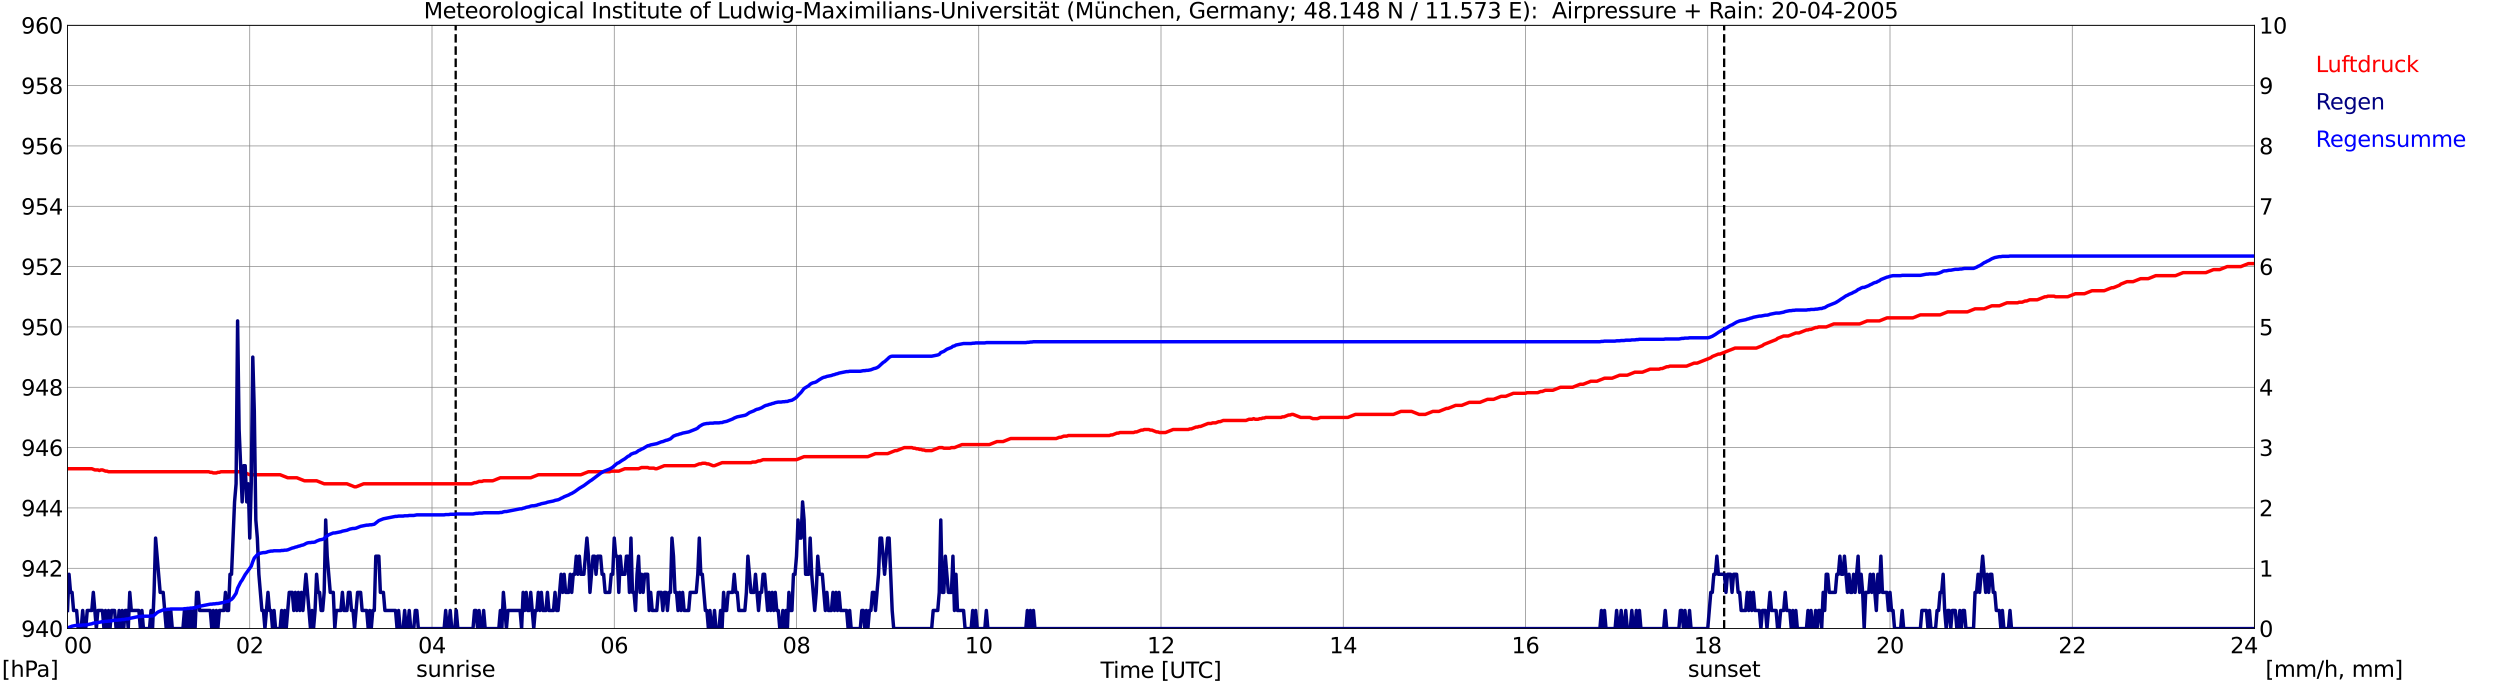 <?xml version="1.0" encoding="utf-8" standalone="no"?>
<!DOCTYPE svg PUBLIC "-//W3C//DTD SVG 1.1//EN"
  "http://www.w3.org/Graphics/SVG/1.1/DTD/svg11.dtd">
<svg xmlns:xlink="http://www.w3.org/1999/xlink" width="1085.4pt" height="296.64pt" viewBox="0 0 1085.4 296.64" xmlns="http://www.w3.org/2000/svg" version="1.1">
 <defs>
  <style type="text/css">*{stroke-linejoin: round; stroke-linecap: butt}</style>
 </defs>
 <g id="figure_1">
  <g id="patch_1">
   <path d="M 0 296.64 
L 1085.4 296.64 
L 1085.4 0 
L 0 0 
z
" style="fill: #ffffff"/>
  </g>
  <g id="axes_1">
   <g id="patch_2">
    <path d="M 29.306 272.909 
L 978.814 272.909 
L 978.814 10.976 
L 29.306 10.976 
z
" style="fill: #ffffff"/>
   </g>
   <g id="patch_3">
    <path d="M 978.814 272.909 
L 978.814 272.909 
L 978.814 10.976 
L 978.814 10.976 
z
" clip-path="url(#p97e9682a6a)" style="fill: #d3d3d3; opacity: 0.25; stroke: #d3d3d3; stroke-linejoin: miter"/>
   </g>
   <g id="matplotlib.axis_1">
    <g id="xtick_1">
     <g id="line2d_1">
      <path d="M 29.306 272.909 
L 29.306 10.976 
" clip-path="url(#p97e9682a6a)" style="fill: none; stroke: #808080; stroke-width: 0.3; stroke-linecap: square"/>
     </g>
     <g id="line2d_2"/>
     <g id="text_1">
      <!--    00 -->
      <g transform="translate(18.733 283.627) scale(0.095 -0.095)">
       <defs>
        <path id="DejaVuSans-20" transform="scale(0.016)"/>
        <path id="DejaVuSans-30" d="M 2034 4250 
Q 1547 4250 1301 3770 
Q 1056 3291 1056 2328 
Q 1056 1369 1301 889 
Q 1547 409 2034 409 
Q 2525 409 2770 889 
Q 3016 1369 3016 2328 
Q 3016 3291 2770 3770 
Q 2525 4250 2034 4250 
z
M 2034 4750 
Q 2819 4750 3233 4129 
Q 3647 3509 3647 2328 
Q 3647 1150 3233 529 
Q 2819 -91 2034 -91 
Q 1250 -91 836 529 
Q 422 1150 422 2328 
Q 422 3509 836 4129 
Q 1250 4750 2034 4750 
z
" transform="scale(0.016)"/>
       </defs>
       <use xlink:href="#DejaVuSans-20"/>
       <use xlink:href="#DejaVuSans-20" transform="translate(31.787 0)"/>
       <use xlink:href="#DejaVuSans-20" transform="translate(63.574 0)"/>
       <use xlink:href="#DejaVuSans-30" transform="translate(95.361 0)"/>
       <use xlink:href="#DejaVuSans-30" transform="translate(158.984 0)"/>
      </g>
     </g>
    </g>
    <g id="xtick_2">
     <g id="line2d_3">
      <path d="M 108.431 272.909 
L 108.431 10.976 
" clip-path="url(#p97e9682a6a)" style="fill: none; stroke: #808080; stroke-width: 0.3; stroke-linecap: square"/>
     </g>
     <g id="line2d_4"/>
     <g id="text_2">
      <!-- 02 -->
      <g transform="translate(102.387 283.627) scale(0.095 -0.095)">
       <defs>
        <path id="DejaVuSans-32" d="M 1228 531 
L 3431 531 
L 3431 0 
L 469 0 
L 469 531 
Q 828 903 1448 1529 
Q 2069 2156 2228 2338 
Q 2531 2678 2651 2914 
Q 2772 3150 2772 3378 
Q 2772 3750 2511 3984 
Q 2250 4219 1831 4219 
Q 1534 4219 1204 4116 
Q 875 4013 500 3803 
L 500 4441 
Q 881 4594 1212 4672 
Q 1544 4750 1819 4750 
Q 2544 4750 2975 4387 
Q 3406 4025 3406 3419 
Q 3406 3131 3298 2873 
Q 3191 2616 2906 2266 
Q 2828 2175 2409 1742 
Q 1991 1309 1228 531 
z
" transform="scale(0.016)"/>
       </defs>
       <use xlink:href="#DejaVuSans-30"/>
       <use xlink:href="#DejaVuSans-32" transform="translate(63.623 0)"/>
      </g>
     </g>
    </g>
    <g id="xtick_3">
     <g id="line2d_5">
      <path d="M 187.557 272.909 
L 187.557 10.976 
" clip-path="url(#p97e9682a6a)" style="fill: none; stroke: #808080; stroke-width: 0.3; stroke-linecap: square"/>
     </g>
     <g id="line2d_6"/>
     <g id="text_3">
      <!-- 04 -->
      <g transform="translate(181.513 283.627) scale(0.095 -0.095)">
       <defs>
        <path id="DejaVuSans-34" d="M 2419 4116 
L 825 1625 
L 2419 1625 
L 2419 4116 
z
M 2253 4666 
L 3047 4666 
L 3047 1625 
L 3713 1625 
L 3713 1100 
L 3047 1100 
L 3047 0 
L 2419 0 
L 2419 1100 
L 313 1100 
L 313 1709 
L 2253 4666 
z
" transform="scale(0.016)"/>
       </defs>
       <use xlink:href="#DejaVuSans-30"/>
       <use xlink:href="#DejaVuSans-34" transform="translate(63.623 0)"/>
      </g>
     </g>
    </g>
    <g id="xtick_4">
     <g id="line2d_7">
      <path d="M 266.683 272.909 
L 266.683 10.976 
" clip-path="url(#p97e9682a6a)" style="fill: none; stroke: #808080; stroke-width: 0.3; stroke-linecap: square"/>
     </g>
     <g id="line2d_8"/>
     <g id="text_4">
      <!-- 06 -->
      <g transform="translate(260.638 283.627) scale(0.095 -0.095)">
       <defs>
        <path id="DejaVuSans-36" d="M 2113 2584 
Q 1688 2584 1439 2293 
Q 1191 2003 1191 1497 
Q 1191 994 1439 701 
Q 1688 409 2113 409 
Q 2538 409 2786 701 
Q 3034 994 3034 1497 
Q 3034 2003 2786 2293 
Q 2538 2584 2113 2584 
z
M 3366 4563 
L 3366 3988 
Q 3128 4100 2886 4159 
Q 2644 4219 2406 4219 
Q 1781 4219 1451 3797 
Q 1122 3375 1075 2522 
Q 1259 2794 1537 2939 
Q 1816 3084 2150 3084 
Q 2853 3084 3261 2657 
Q 3669 2231 3669 1497 
Q 3669 778 3244 343 
Q 2819 -91 2113 -91 
Q 1303 -91 875 529 
Q 447 1150 447 2328 
Q 447 3434 972 4092 
Q 1497 4750 2381 4750 
Q 2619 4750 2861 4703 
Q 3103 4656 3366 4563 
z
" transform="scale(0.016)"/>
       </defs>
       <use xlink:href="#DejaVuSans-30"/>
       <use xlink:href="#DejaVuSans-36" transform="translate(63.623 0)"/>
      </g>
     </g>
    </g>
    <g id="xtick_5">
     <g id="line2d_9">
      <path d="M 345.808 272.909 
L 345.808 10.976 
" clip-path="url(#p97e9682a6a)" style="fill: none; stroke: #808080; stroke-width: 0.3; stroke-linecap: square"/>
     </g>
     <g id="line2d_10"/>
     <g id="text_5">
      <!-- 08 -->
      <g transform="translate(339.764 283.627) scale(0.095 -0.095)">
       <defs>
        <path id="DejaVuSans-38" d="M 2034 2216 
Q 1584 2216 1326 1975 
Q 1069 1734 1069 1313 
Q 1069 891 1326 650 
Q 1584 409 2034 409 
Q 2484 409 2743 651 
Q 3003 894 3003 1313 
Q 3003 1734 2745 1975 
Q 2488 2216 2034 2216 
z
M 1403 2484 
Q 997 2584 770 2862 
Q 544 3141 544 3541 
Q 544 4100 942 4425 
Q 1341 4750 2034 4750 
Q 2731 4750 3128 4425 
Q 3525 4100 3525 3541 
Q 3525 3141 3298 2862 
Q 3072 2584 2669 2484 
Q 3125 2378 3379 2068 
Q 3634 1759 3634 1313 
Q 3634 634 3220 271 
Q 2806 -91 2034 -91 
Q 1263 -91 848 271 
Q 434 634 434 1313 
Q 434 1759 690 2068 
Q 947 2378 1403 2484 
z
M 1172 3481 
Q 1172 3119 1398 2916 
Q 1625 2713 2034 2713 
Q 2441 2713 2670 2916 
Q 2900 3119 2900 3481 
Q 2900 3844 2670 4047 
Q 2441 4250 2034 4250 
Q 1625 4250 1398 4047 
Q 1172 3844 1172 3481 
z
" transform="scale(0.016)"/>
       </defs>
       <use xlink:href="#DejaVuSans-30"/>
       <use xlink:href="#DejaVuSans-38" transform="translate(63.623 0)"/>
      </g>
     </g>
    </g>
    <g id="xtick_6">
     <g id="line2d_11">
      <path d="M 424.934 272.909 
L 424.934 10.976 
" clip-path="url(#p97e9682a6a)" style="fill: none; stroke: #808080; stroke-width: 0.3; stroke-linecap: square"/>
     </g>
     <g id="line2d_12"/>
     <g id="text_6">
      <!-- 10 -->
      <g transform="translate(418.89 283.627) scale(0.095 -0.095)">
       <defs>
        <path id="DejaVuSans-31" d="M 794 531 
L 1825 531 
L 1825 4091 
L 703 3866 
L 703 4441 
L 1819 4666 
L 2450 4666 
L 2450 531 
L 3481 531 
L 3481 0 
L 794 0 
L 794 531 
z
" transform="scale(0.016)"/>
       </defs>
       <use xlink:href="#DejaVuSans-31"/>
       <use xlink:href="#DejaVuSans-30" transform="translate(63.623 0)"/>
      </g>
     </g>
    </g>
    <g id="xtick_7">
     <g id="line2d_13">
      <path d="M 504.06 272.909 
L 504.06 10.976 
" clip-path="url(#p97e9682a6a)" style="fill: none; stroke: #808080; stroke-width: 0.3; stroke-linecap: square"/>
     </g>
     <g id="line2d_14"/>
     <g id="text_7">
      <!-- 12 -->
      <g transform="translate(498.015 283.627) scale(0.095 -0.095)">
       <use xlink:href="#DejaVuSans-31"/>
       <use xlink:href="#DejaVuSans-32" transform="translate(63.623 0)"/>
      </g>
     </g>
    </g>
    <g id="xtick_8">
     <g id="line2d_15">
      <path d="M 583.185 272.909 
L 583.185 10.976 
" clip-path="url(#p97e9682a6a)" style="fill: none; stroke: #808080; stroke-width: 0.3; stroke-linecap: square"/>
     </g>
     <g id="line2d_16"/>
     <g id="text_8">
      <!-- 14 -->
      <g transform="translate(577.141 283.627) scale(0.095 -0.095)">
       <use xlink:href="#DejaVuSans-31"/>
       <use xlink:href="#DejaVuSans-34" transform="translate(63.623 0)"/>
      </g>
     </g>
    </g>
    <g id="xtick_9">
     <g id="line2d_17">
      <path d="M 662.311 272.909 
L 662.311 10.976 
" clip-path="url(#p97e9682a6a)" style="fill: none; stroke: #808080; stroke-width: 0.3; stroke-linecap: square"/>
     </g>
     <g id="line2d_18"/>
     <g id="text_9">
      <!-- 16 -->
      <g transform="translate(656.267 283.627) scale(0.095 -0.095)">
       <use xlink:href="#DejaVuSans-31"/>
       <use xlink:href="#DejaVuSans-36" transform="translate(63.623 0)"/>
      </g>
     </g>
    </g>
    <g id="xtick_10">
     <g id="line2d_19">
      <path d="M 741.437 272.909 
L 741.437 10.976 
" clip-path="url(#p97e9682a6a)" style="fill: none; stroke: #808080; stroke-width: 0.3; stroke-linecap: square"/>
     </g>
     <g id="line2d_20"/>
     <g id="text_10">
      <!-- 18 -->
      <g transform="translate(735.392 283.627) scale(0.095 -0.095)">
       <use xlink:href="#DejaVuSans-31"/>
       <use xlink:href="#DejaVuSans-38" transform="translate(63.623 0)"/>
      </g>
     </g>
    </g>
    <g id="xtick_11">
     <g id="line2d_21">
      <path d="M 820.562 272.909 
L 820.562 10.976 
" clip-path="url(#p97e9682a6a)" style="fill: none; stroke: #808080; stroke-width: 0.3; stroke-linecap: square"/>
     </g>
     <g id="line2d_22"/>
     <g id="text_11">
      <!-- 20 -->
      <g transform="translate(814.518 283.627) scale(0.095 -0.095)">
       <use xlink:href="#DejaVuSans-32"/>
       <use xlink:href="#DejaVuSans-30" transform="translate(63.623 0)"/>
      </g>
     </g>
    </g>
    <g id="xtick_12">
     <g id="line2d_23">
      <path d="M 899.688 272.909 
L 899.688 10.976 
" clip-path="url(#p97e9682a6a)" style="fill: none; stroke: #808080; stroke-width: 0.3; stroke-linecap: square"/>
     </g>
     <g id="line2d_24"/>
     <g id="text_12">
      <!-- 22 -->
      <g transform="translate(893.644 283.627) scale(0.095 -0.095)">
       <use xlink:href="#DejaVuSans-32"/>
       <use xlink:href="#DejaVuSans-32" transform="translate(63.623 0)"/>
      </g>
     </g>
    </g>
    <g id="xtick_13">
     <g id="line2d_25">
      <path d="M 978.814 272.909 
L 978.814 10.976 
" clip-path="url(#p97e9682a6a)" style="fill: none; stroke: #808080; stroke-width: 0.3; stroke-linecap: square"/>
     </g>
     <g id="line2d_26"/>
     <g id="text_13">
      <!-- 24    -->
      <g transform="translate(968.241 283.627) scale(0.095 -0.095)">
       <use xlink:href="#DejaVuSans-32"/>
       <use xlink:href="#DejaVuSans-34" transform="translate(63.623 0)"/>
       <use xlink:href="#DejaVuSans-20" transform="translate(127.246 0)"/>
       <use xlink:href="#DejaVuSans-20" transform="translate(159.033 0)"/>
       <use xlink:href="#DejaVuSans-20" transform="translate(190.82 0)"/>
      </g>
     </g>
    </g>
    <g id="text_14">
     <!-- Time [UTC] -->
     <g transform="translate(477.806 294.322) scale(0.095 -0.095)">
      <defs>
       <path id="DejaVuSans-54" d="M -19 4666 
L 3928 4666 
L 3928 4134 
L 2272 4134 
L 2272 0 
L 1638 0 
L 1638 4134 
L -19 4134 
L -19 4666 
z
" transform="scale(0.016)"/>
       <path id="DejaVuSans-69" d="M 603 3500 
L 1178 3500 
L 1178 0 
L 603 0 
L 603 3500 
z
M 603 4863 
L 1178 4863 
L 1178 4134 
L 603 4134 
L 603 4863 
z
" transform="scale(0.016)"/>
       <path id="DejaVuSans-6d" d="M 3328 2828 
Q 3544 3216 3844 3400 
Q 4144 3584 4550 3584 
Q 5097 3584 5394 3201 
Q 5691 2819 5691 2113 
L 5691 0 
L 5113 0 
L 5113 2094 
Q 5113 2597 4934 2840 
Q 4756 3084 4391 3084 
Q 3944 3084 3684 2787 
Q 3425 2491 3425 1978 
L 3425 0 
L 2847 0 
L 2847 2094 
Q 2847 2600 2669 2842 
Q 2491 3084 2119 3084 
Q 1678 3084 1418 2786 
Q 1159 2488 1159 1978 
L 1159 0 
L 581 0 
L 581 3500 
L 1159 3500 
L 1159 2956 
Q 1356 3278 1631 3431 
Q 1906 3584 2284 3584 
Q 2666 3584 2933 3390 
Q 3200 3197 3328 2828 
z
" transform="scale(0.016)"/>
       <path id="DejaVuSans-65" d="M 3597 1894 
L 3597 1613 
L 953 1613 
Q 991 1019 1311 708 
Q 1631 397 2203 397 
Q 2534 397 2845 478 
Q 3156 559 3463 722 
L 3463 178 
Q 3153 47 2828 -22 
Q 2503 -91 2169 -91 
Q 1331 -91 842 396 
Q 353 884 353 1716 
Q 353 2575 817 3079 
Q 1281 3584 2069 3584 
Q 2775 3584 3186 3129 
Q 3597 2675 3597 1894 
z
M 3022 2063 
Q 3016 2534 2758 2815 
Q 2500 3097 2075 3097 
Q 1594 3097 1305 2825 
Q 1016 2553 972 2059 
L 3022 2063 
z
" transform="scale(0.016)"/>
       <path id="DejaVuSans-5b" d="M 550 4863 
L 1875 4863 
L 1875 4416 
L 1125 4416 
L 1125 -397 
L 1875 -397 
L 1875 -844 
L 550 -844 
L 550 4863 
z
" transform="scale(0.016)"/>
       <path id="DejaVuSans-55" d="M 556 4666 
L 1191 4666 
L 1191 1831 
Q 1191 1081 1462 751 
Q 1734 422 2344 422 
Q 2950 422 3222 751 
Q 3494 1081 3494 1831 
L 3494 4666 
L 4128 4666 
L 4128 1753 
Q 4128 841 3676 375 
Q 3225 -91 2344 -91 
Q 1459 -91 1007 375 
Q 556 841 556 1753 
L 556 4666 
z
" transform="scale(0.016)"/>
       <path id="DejaVuSans-43" d="M 4122 4306 
L 4122 3641 
Q 3803 3938 3442 4084 
Q 3081 4231 2675 4231 
Q 1875 4231 1450 3742 
Q 1025 3253 1025 2328 
Q 1025 1406 1450 917 
Q 1875 428 2675 428 
Q 3081 428 3442 575 
Q 3803 722 4122 1019 
L 4122 359 
Q 3791 134 3420 21 
Q 3050 -91 2638 -91 
Q 1578 -91 968 557 
Q 359 1206 359 2328 
Q 359 3453 968 4101 
Q 1578 4750 2638 4750 
Q 3056 4750 3426 4639 
Q 3797 4528 4122 4306 
z
" transform="scale(0.016)"/>
       <path id="DejaVuSans-5d" d="M 1947 4863 
L 1947 -844 
L 622 -844 
L 622 -397 
L 1369 -397 
L 1369 4416 
L 622 4416 
L 622 4863 
L 1947 4863 
z
" transform="scale(0.016)"/>
      </defs>
      <use xlink:href="#DejaVuSans-54"/>
      <use xlink:href="#DejaVuSans-69" transform="translate(57.959 0)"/>
      <use xlink:href="#DejaVuSans-6d" transform="translate(85.742 0)"/>
      <use xlink:href="#DejaVuSans-65" transform="translate(183.154 0)"/>
      <use xlink:href="#DejaVuSans-20" transform="translate(244.678 0)"/>
      <use xlink:href="#DejaVuSans-5b" transform="translate(276.465 0)"/>
      <use xlink:href="#DejaVuSans-55" transform="translate(315.479 0)"/>
      <use xlink:href="#DejaVuSans-54" transform="translate(388.672 0)"/>
      <use xlink:href="#DejaVuSans-43" transform="translate(443.881 0)"/>
      <use xlink:href="#DejaVuSans-5d" transform="translate(513.705 0)"/>
     </g>
    </g>
   </g>
   <g id="matplotlib.axis_2">
    <g id="ytick_1">
     <g id="line2d_27">
      <path d="M 29.306 272.909 
L 978.814 272.909 
" clip-path="url(#p97e9682a6a)" style="fill: none; stroke: #808080; stroke-width: 0.3; stroke-linecap: square"/>
     </g>
     <g id="line2d_28"/>
     <g id="text_15">
      <!-- 940 -->
      <g transform="translate(9.173 276.518) scale(0.095 -0.095)">
       <defs>
        <path id="DejaVuSans-39" d="M 703 97 
L 703 672 
Q 941 559 1184 500 
Q 1428 441 1663 441 
Q 2288 441 2617 861 
Q 2947 1281 2994 2138 
Q 2813 1869 2534 1725 
Q 2256 1581 1919 1581 
Q 1219 1581 811 2004 
Q 403 2428 403 3163 
Q 403 3881 828 4315 
Q 1253 4750 1959 4750 
Q 2769 4750 3195 4129 
Q 3622 3509 3622 2328 
Q 3622 1225 3098 567 
Q 2575 -91 1691 -91 
Q 1453 -91 1209 -44 
Q 966 3 703 97 
z
M 1959 2075 
Q 2384 2075 2632 2365 
Q 2881 2656 2881 3163 
Q 2881 3666 2632 3958 
Q 2384 4250 1959 4250 
Q 1534 4250 1286 3958 
Q 1038 3666 1038 3163 
Q 1038 2656 1286 2365 
Q 1534 2075 1959 2075 
z
" transform="scale(0.016)"/>
       </defs>
       <use xlink:href="#DejaVuSans-39"/>
       <use xlink:href="#DejaVuSans-34" transform="translate(63.623 0)"/>
       <use xlink:href="#DejaVuSans-30" transform="translate(127.246 0)"/>
      </g>
     </g>
    </g>
    <g id="ytick_2">
     <g id="line2d_29">
      <path d="M 29.306 246.715 
L 978.814 246.715 
" clip-path="url(#p97e9682a6a)" style="fill: none; stroke: #808080; stroke-width: 0.3; stroke-linecap: square"/>
     </g>
     <g id="line2d_30"/>
     <g id="text_16">
      <!-- 942 -->
      <g transform="translate(9.173 250.325) scale(0.095 -0.095)">
       <use xlink:href="#DejaVuSans-39"/>
       <use xlink:href="#DejaVuSans-34" transform="translate(63.623 0)"/>
       <use xlink:href="#DejaVuSans-32" transform="translate(127.246 0)"/>
      </g>
     </g>
    </g>
    <g id="ytick_3">
     <g id="line2d_31">
      <path d="M 29.306 220.522 
L 978.814 220.522 
" clip-path="url(#p97e9682a6a)" style="fill: none; stroke: #808080; stroke-width: 0.3; stroke-linecap: square"/>
     </g>
     <g id="line2d_32"/>
     <g id="text_17">
      <!-- 944 -->
      <g transform="translate(9.173 224.131) scale(0.095 -0.095)">
       <use xlink:href="#DejaVuSans-39"/>
       <use xlink:href="#DejaVuSans-34" transform="translate(63.623 0)"/>
       <use xlink:href="#DejaVuSans-34" transform="translate(127.246 0)"/>
      </g>
     </g>
    </g>
    <g id="ytick_4">
     <g id="line2d_33">
      <path d="M 29.306 194.329 
L 978.814 194.329 
" clip-path="url(#p97e9682a6a)" style="fill: none; stroke: #808080; stroke-width: 0.3; stroke-linecap: square"/>
     </g>
     <g id="line2d_34"/>
     <g id="text_18">
      <!-- 946 -->
      <g transform="translate(9.173 197.938) scale(0.095 -0.095)">
       <use xlink:href="#DejaVuSans-39"/>
       <use xlink:href="#DejaVuSans-34" transform="translate(63.623 0)"/>
       <use xlink:href="#DejaVuSans-36" transform="translate(127.246 0)"/>
      </g>
     </g>
    </g>
    <g id="ytick_5">
     <g id="line2d_35">
      <path d="M 29.306 168.136 
L 978.814 168.136 
" clip-path="url(#p97e9682a6a)" style="fill: none; stroke: #808080; stroke-width: 0.3; stroke-linecap: square"/>
     </g>
     <g id="line2d_36"/>
     <g id="text_19">
      <!-- 948 -->
      <g transform="translate(9.173 171.745) scale(0.095 -0.095)">
       <use xlink:href="#DejaVuSans-39"/>
       <use xlink:href="#DejaVuSans-34" transform="translate(63.623 0)"/>
       <use xlink:href="#DejaVuSans-38" transform="translate(127.246 0)"/>
      </g>
     </g>
    </g>
    <g id="ytick_6">
     <g id="line2d_37">
      <path d="M 29.306 141.942 
L 978.814 141.942 
" clip-path="url(#p97e9682a6a)" style="fill: none; stroke: #808080; stroke-width: 0.3; stroke-linecap: square"/>
     </g>
     <g id="line2d_38"/>
     <g id="text_20">
      <!-- 950 -->
      <g transform="translate(9.173 145.551) scale(0.095 -0.095)">
       <defs>
        <path id="DejaVuSans-35" d="M 691 4666 
L 3169 4666 
L 3169 4134 
L 1269 4134 
L 1269 2991 
Q 1406 3038 1543 3061 
Q 1681 3084 1819 3084 
Q 2600 3084 3056 2656 
Q 3513 2228 3513 1497 
Q 3513 744 3044 326 
Q 2575 -91 1722 -91 
Q 1428 -91 1123 -41 
Q 819 9 494 109 
L 494 744 
Q 775 591 1075 516 
Q 1375 441 1709 441 
Q 2250 441 2565 725 
Q 2881 1009 2881 1497 
Q 2881 1984 2565 2268 
Q 2250 2553 1709 2553 
Q 1456 2553 1204 2497 
Q 953 2441 691 2322 
L 691 4666 
z
" transform="scale(0.016)"/>
       </defs>
       <use xlink:href="#DejaVuSans-39"/>
       <use xlink:href="#DejaVuSans-35" transform="translate(63.623 0)"/>
       <use xlink:href="#DejaVuSans-30" transform="translate(127.246 0)"/>
      </g>
     </g>
    </g>
    <g id="ytick_7">
     <g id="line2d_39">
      <path d="M 29.306 115.749 
L 978.814 115.749 
" clip-path="url(#p97e9682a6a)" style="fill: none; stroke: #808080; stroke-width: 0.3; stroke-linecap: square"/>
     </g>
     <g id="line2d_40"/>
     <g id="text_21">
      <!-- 952 -->
      <g transform="translate(9.173 119.358) scale(0.095 -0.095)">
       <use xlink:href="#DejaVuSans-39"/>
       <use xlink:href="#DejaVuSans-35" transform="translate(63.623 0)"/>
       <use xlink:href="#DejaVuSans-32" transform="translate(127.246 0)"/>
      </g>
     </g>
    </g>
    <g id="ytick_8">
     <g id="line2d_41">
      <path d="M 29.306 89.556 
L 978.814 89.556 
" clip-path="url(#p97e9682a6a)" style="fill: none; stroke: #808080; stroke-width: 0.3; stroke-linecap: square"/>
     </g>
     <g id="line2d_42"/>
     <g id="text_22">
      <!-- 954 -->
      <g transform="translate(9.173 93.165) scale(0.095 -0.095)">
       <use xlink:href="#DejaVuSans-39"/>
       <use xlink:href="#DejaVuSans-35" transform="translate(63.623 0)"/>
       <use xlink:href="#DejaVuSans-34" transform="translate(127.246 0)"/>
      </g>
     </g>
    </g>
    <g id="ytick_9">
     <g id="line2d_43">
      <path d="M 29.306 63.362 
L 978.814 63.362 
" clip-path="url(#p97e9682a6a)" style="fill: none; stroke: #808080; stroke-width: 0.3; stroke-linecap: square"/>
     </g>
     <g id="line2d_44"/>
     <g id="text_23">
      <!-- 956 -->
      <g transform="translate(9.173 66.972) scale(0.095 -0.095)">
       <use xlink:href="#DejaVuSans-39"/>
       <use xlink:href="#DejaVuSans-35" transform="translate(63.623 0)"/>
       <use xlink:href="#DejaVuSans-36" transform="translate(127.246 0)"/>
      </g>
     </g>
    </g>
    <g id="ytick_10">
     <g id="line2d_45">
      <path d="M 29.306 37.169 
L 978.814 37.169 
" clip-path="url(#p97e9682a6a)" style="fill: none; stroke: #808080; stroke-width: 0.3; stroke-linecap: square"/>
     </g>
     <g id="line2d_46"/>
     <g id="text_24">
      <!-- 958 -->
      <g transform="translate(9.173 40.778) scale(0.095 -0.095)">
       <use xlink:href="#DejaVuSans-39"/>
       <use xlink:href="#DejaVuSans-35" transform="translate(63.623 0)"/>
       <use xlink:href="#DejaVuSans-38" transform="translate(127.246 0)"/>
      </g>
     </g>
    </g>
    <g id="ytick_11">
     <g id="line2d_47">
      <path d="M 29.306 10.976 
L 978.814 10.976 
" clip-path="url(#p97e9682a6a)" style="fill: none; stroke: #808080; stroke-width: 0.3; stroke-linecap: square"/>
     </g>
     <g id="line2d_48"/>
     <g id="text_25">
      <!-- 960 -->
      <g transform="translate(9.173 14.585) scale(0.095 -0.095)">
       <use xlink:href="#DejaVuSans-39"/>
       <use xlink:href="#DejaVuSans-36" transform="translate(63.623 0)"/>
       <use xlink:href="#DejaVuSans-30" transform="translate(127.246 0)"/>
      </g>
     </g>
    </g>
   </g>
   <g id="line2d_49">
    <path d="M 197.843 272.909 
L 197.843 10.976 
" clip-path="url(#p97e9682a6a)" style="fill: none; stroke-dasharray: 3.7,1.6; stroke-dashoffset: 0; stroke: #000000"/>
   </g>
   <g id="line2d_50">
    <path d="M 748.558 272.909 
L 748.558 10.976 
" clip-path="url(#p97e9682a6a)" style="fill: none; stroke-dasharray: 3.7,1.6; stroke-dashoffset: 0; stroke: #000000"/>
   </g>
   <g id="line2d_51">
    <path d="M 29.306 203.497 
L 39.856 203.497 
L 41.175 204.02 
L 42.493 204.02 
L 43.153 204.282 
L 43.812 204.02 
L 44.472 204.02 
L 45.79 204.544 
L 46.45 204.544 
L 47.109 204.806 
L 90.628 204.806 
L 91.288 205.068 
L 91.947 205.068 
L 92.606 205.33 
L 93.925 205.33 
L 94.584 205.068 
L 95.244 205.068 
L 95.903 204.806 
L 105.135 204.806 
L 108.431 206.116 
L 121.619 206.116 
L 124.916 207.426 
L 128.872 207.426 
L 132.169 208.735 
L 137.444 208.735 
L 140.741 210.045 
L 150.632 210.045 
L 153.929 211.355 
L 154.588 211.355 
L 157.885 210.045 
L 204.701 210.045 
L 206.02 209.521 
L 206.679 209.521 
L 207.998 208.997 
L 209.317 208.997 
L 209.976 208.735 
L 213.932 208.735 
L 217.229 207.426 
L 230.417 207.426 
L 233.714 206.116 
L 252.176 206.116 
L 255.473 204.806 
L 264.705 204.806 
L 265.364 204.544 
L 268.661 204.544 
L 271.298 203.497 
L 277.233 203.497 
L 278.552 202.973 
L 281.189 202.973 
L 281.849 203.235 
L 283.827 203.235 
L 284.486 203.497 
L 285.145 203.497 
L 288.442 202.187 
L 301.63 202.187 
L 303.608 201.401 
L 304.267 201.401 
L 304.927 201.139 
L 306.246 201.139 
L 306.905 201.401 
L 307.564 201.401 
L 309.543 202.187 
L 310.202 202.187 
L 313.499 200.877 
L 326.027 200.877 
L 326.686 200.615 
L 328.005 200.615 
L 329.324 200.091 
L 329.983 200.091 
L 331.302 199.568 
L 345.808 199.568 
L 349.105 198.258 
L 376.799 198.258 
L 380.096 196.948 
L 385.371 196.948 
L 388.668 195.639 
L 389.328 195.639 
L 392.624 194.329 
L 395.921 194.329 
L 396.581 194.591 
L 397.24 194.591 
L 397.899 194.853 
L 398.559 194.853 
L 399.218 195.115 
L 399.878 195.115 
L 400.537 195.377 
L 401.196 195.377 
L 401.856 195.639 
L 404.493 195.639 
L 407.79 194.329 
L 409.109 194.329 
L 409.768 194.591 
L 412.406 194.591 
L 413.065 194.329 
L 414.384 194.329 
L 417.681 193.019 
L 429.55 193.019 
L 432.847 191.71 
L 435.484 191.71 
L 438.781 190.4 
L 458.563 190.4 
L 459.881 189.876 
L 460.541 189.876 
L 461.859 189.352 
L 463.178 189.352 
L 463.838 189.09 
L 481.641 189.09 
L 482.3 188.828 
L 482.96 188.828 
L 484.938 188.042 
L 485.597 188.042 
L 486.256 187.781 
L 492.191 187.781 
L 492.85 187.519 
L 493.51 187.519 
L 495.488 186.733 
L 496.147 186.733 
L 496.807 186.471 
L 498.785 186.471 
L 499.444 186.733 
L 500.103 186.733 
L 502.082 187.519 
L 502.741 187.519 
L 503.4 187.781 
L 506.038 187.781 
L 509.335 186.471 
L 515.929 186.471 
L 516.588 186.209 
L 517.247 186.209 
L 519.226 185.423 
L 519.885 185.423 
L 520.544 185.161 
L 521.204 185.161 
L 524.501 183.852 
L 525.819 183.852 
L 526.479 183.59 
L 527.797 183.59 
L 529.116 183.066 
L 529.776 183.066 
L 531.094 182.542 
L 540.985 182.542 
L 542.304 182.018 
L 543.623 182.018 
L 544.282 181.756 
L 544.941 182.018 
L 546.26 182.018 
L 546.919 181.756 
L 547.579 181.756 
L 548.238 181.494 
L 548.898 181.494 
L 549.557 181.232 
L 556.151 181.232 
L 556.81 180.97 
L 557.47 180.97 
L 559.448 180.184 
L 560.107 180.184 
L 560.766 179.923 
L 561.426 179.923 
L 564.723 181.232 
L 568.679 181.232 
L 569.998 181.756 
L 571.976 181.756 
L 573.295 181.232 
L 585.164 181.232 
L 588.46 179.923 
L 604.945 179.923 
L 608.242 178.613 
L 612.858 178.613 
L 616.154 179.923 
L 618.792 179.923 
L 622.089 178.613 
L 624.726 178.613 
L 628.023 177.303 
L 628.683 177.303 
L 631.98 175.994 
L 634.617 175.994 
L 637.914 174.684 
L 642.53 174.684 
L 645.827 173.374 
L 648.464 173.374 
L 651.761 172.065 
L 653.739 172.065 
L 657.036 170.755 
L 662.311 170.755 
L 662.97 170.493 
L 667.586 170.493 
L 668.905 169.969 
L 669.564 169.969 
L 670.883 169.445 
L 674.18 169.445 
L 677.477 168.136 
L 682.752 168.136 
L 686.049 166.826 
L 687.368 166.826 
L 690.664 165.516 
L 693.302 165.516 
L 696.599 164.207 
L 699.896 164.207 
L 703.193 162.897 
L 706.49 162.897 
L 709.786 161.587 
L 713.083 161.587 
L 716.38 160.278 
L 720.337 160.278 
L 720.996 160.016 
L 721.655 160.016 
L 723.633 159.23 
L 724.293 159.23 
L 724.952 158.968 
L 732.205 158.968 
L 735.502 157.658 
L 736.821 157.658 
L 742.756 155.301 
L 743.415 154.777 
L 746.052 153.729 
L 746.712 153.729 
L 753.306 151.11 
L 762.537 151.11 
L 765.174 150.062 
L 765.834 149.538 
L 771.109 147.443 
L 771.768 146.919 
L 774.406 145.871 
L 776.384 145.871 
L 779.681 144.562 
L 781 144.562 
L 784.296 143.252 
L 784.956 143.252 
L 785.615 142.99 
L 786.275 142.99 
L 788.253 142.204 
L 788.912 142.204 
L 789.572 141.942 
L 792.868 141.942 
L 796.165 140.633 
L 807.375 140.633 
L 810.672 139.323 
L 815.947 139.323 
L 819.244 138.013 
L 830.453 138.013 
L 833.75 136.704 
L 842.322 136.704 
L 845.619 135.394 
L 854.191 135.394 
L 857.488 134.084 
L 861.444 134.084 
L 864.741 132.775 
L 868.038 132.775 
L 871.335 131.465 
L 875.95 131.465 
L 876.61 131.203 
L 877.929 131.203 
L 879.247 130.679 
L 879.907 130.679 
L 881.225 130.155 
L 884.522 130.155 
L 887.819 128.846 
L 888.479 128.846 
L 889.138 128.584 
L 891.775 128.584 
L 892.435 128.846 
L 897.71 128.846 
L 901.007 127.536 
L 904.963 127.536 
L 908.26 126.226 
L 913.535 126.226 
L 916.832 124.917 
L 917.491 124.917 
L 920.129 123.869 
L 920.788 123.345 
L 923.426 122.297 
L 926.063 122.297 
L 929.36 120.988 
L 932.657 120.988 
L 935.954 119.678 
L 944.526 119.678 
L 947.823 118.368 
L 957.714 118.368 
L 961.01 117.059 
L 963.648 117.059 
L 966.945 115.749 
L 972.879 115.749 
L 976.176 114.439 
L 978.154 114.439 
L 978.154 114.439 
" clip-path="url(#p97e9682a6a)" style="fill: none; stroke: #ff0000; stroke-width: 1.5; stroke-linecap: square"/>
   </g>
   <g id="patch_4">
    <path d="M 29.306 272.909 
L 29.306 10.976 
" style="fill: none; stroke: #000000; stroke-width: 0.3; stroke-linejoin: miter; stroke-linecap: square"/>
   </g>
   <g id="patch_5">
    <path d="M 978.814 272.909 
L 978.814 10.976 
" style="fill: none; stroke: #000000; stroke-width: 0.3; stroke-linejoin: miter; stroke-linecap: square"/>
   </g>
   <g id="patch_6">
    <path d="M 29.306 272.909 
L 978.814 272.909 
" style="fill: none; stroke: #000000; stroke-width: 0.3; stroke-linejoin: miter; stroke-linecap: square"/>
   </g>
   <g id="patch_7">
    <path d="M 29.306 10.976 
L 978.814 10.976 
" style="fill: none; stroke: #000000; stroke-width: 0.3; stroke-linejoin: miter; stroke-linecap: square"/>
   </g>
   <g id="text_26">
    <!-- sunrise -->
    <g transform="translate(180.679 293.863) scale(0.095 -0.095)">
     <defs>
      <path id="DejaVuSans-73" d="M 2834 3397 
L 2834 2853 
Q 2591 2978 2328 3040 
Q 2066 3103 1784 3103 
Q 1356 3103 1142 2972 
Q 928 2841 928 2578 
Q 928 2378 1081 2264 
Q 1234 2150 1697 2047 
L 1894 2003 
Q 2506 1872 2764 1633 
Q 3022 1394 3022 966 
Q 3022 478 2636 193 
Q 2250 -91 1575 -91 
Q 1294 -91 989 -36 
Q 684 19 347 128 
L 347 722 
Q 666 556 975 473 
Q 1284 391 1588 391 
Q 1994 391 2212 530 
Q 2431 669 2431 922 
Q 2431 1156 2273 1281 
Q 2116 1406 1581 1522 
L 1381 1569 
Q 847 1681 609 1914 
Q 372 2147 372 2553 
Q 372 3047 722 3315 
Q 1072 3584 1716 3584 
Q 2034 3584 2315 3537 
Q 2597 3491 2834 3397 
z
" transform="scale(0.016)"/>
      <path id="DejaVuSans-75" d="M 544 1381 
L 544 3500 
L 1119 3500 
L 1119 1403 
Q 1119 906 1312 657 
Q 1506 409 1894 409 
Q 2359 409 2629 706 
Q 2900 1003 2900 1516 
L 2900 3500 
L 3475 3500 
L 3475 0 
L 2900 0 
L 2900 538 
Q 2691 219 2414 64 
Q 2138 -91 1772 -91 
Q 1169 -91 856 284 
Q 544 659 544 1381 
z
M 1991 3584 
L 1991 3584 
z
" transform="scale(0.016)"/>
      <path id="DejaVuSans-6e" d="M 3513 2113 
L 3513 0 
L 2938 0 
L 2938 2094 
Q 2938 2591 2744 2837 
Q 2550 3084 2163 3084 
Q 1697 3084 1428 2787 
Q 1159 2491 1159 1978 
L 1159 0 
L 581 0 
L 581 3500 
L 1159 3500 
L 1159 2956 
Q 1366 3272 1645 3428 
Q 1925 3584 2291 3584 
Q 2894 3584 3203 3211 
Q 3513 2838 3513 2113 
z
" transform="scale(0.016)"/>
      <path id="DejaVuSans-72" d="M 2631 2963 
Q 2534 3019 2420 3045 
Q 2306 3072 2169 3072 
Q 1681 3072 1420 2755 
Q 1159 2438 1159 1844 
L 1159 0 
L 581 0 
L 581 3500 
L 1159 3500 
L 1159 2956 
Q 1341 3275 1631 3429 
Q 1922 3584 2338 3584 
Q 2397 3584 2469 3576 
Q 2541 3569 2628 3553 
L 2631 2963 
z
" transform="scale(0.016)"/>
     </defs>
     <use xlink:href="#DejaVuSans-73"/>
     <use xlink:href="#DejaVuSans-75" transform="translate(52.1 0)"/>
     <use xlink:href="#DejaVuSans-6e" transform="translate(115.479 0)"/>
     <use xlink:href="#DejaVuSans-72" transform="translate(178.857 0)"/>
     <use xlink:href="#DejaVuSans-69" transform="translate(219.971 0)"/>
     <use xlink:href="#DejaVuSans-73" transform="translate(247.754 0)"/>
     <use xlink:href="#DejaVuSans-65" transform="translate(299.854 0)"/>
    </g>
   </g>
   <g id="text_27">
    <!-- sunset -->
    <g transform="translate(732.804 293.863) scale(0.095 -0.095)">
     <defs>
      <path id="DejaVuSans-74" d="M 1172 4494 
L 1172 3500 
L 2356 3500 
L 2356 3053 
L 1172 3053 
L 1172 1153 
Q 1172 725 1289 603 
Q 1406 481 1766 481 
L 2356 481 
L 2356 0 
L 1766 0 
Q 1100 0 847 248 
Q 594 497 594 1153 
L 594 3053 
L 172 3053 
L 172 3500 
L 594 3500 
L 594 4494 
L 1172 4494 
z
" transform="scale(0.016)"/>
     </defs>
     <use xlink:href="#DejaVuSans-73"/>
     <use xlink:href="#DejaVuSans-75" transform="translate(52.1 0)"/>
     <use xlink:href="#DejaVuSans-6e" transform="translate(115.479 0)"/>
     <use xlink:href="#DejaVuSans-73" transform="translate(178.857 0)"/>
     <use xlink:href="#DejaVuSans-65" transform="translate(230.957 0)"/>
     <use xlink:href="#DejaVuSans-74" transform="translate(292.48 0)"/>
    </g>
   </g>
   <g id="text_28">
    <!-- [hPa] -->
    <g transform="translate(0.821 293.863) scale(0.095 -0.095)">
     <defs>
      <path id="DejaVuSans-68" d="M 3513 2113 
L 3513 0 
L 2938 0 
L 2938 2094 
Q 2938 2591 2744 2837 
Q 2550 3084 2163 3084 
Q 1697 3084 1428 2787 
Q 1159 2491 1159 1978 
L 1159 0 
L 581 0 
L 581 4863 
L 1159 4863 
L 1159 2956 
Q 1366 3272 1645 3428 
Q 1925 3584 2291 3584 
Q 2894 3584 3203 3211 
Q 3513 2838 3513 2113 
z
" transform="scale(0.016)"/>
      <path id="DejaVuSans-50" d="M 1259 4147 
L 1259 2394 
L 2053 2394 
Q 2494 2394 2734 2622 
Q 2975 2850 2975 3272 
Q 2975 3691 2734 3919 
Q 2494 4147 2053 4147 
L 1259 4147 
z
M 628 4666 
L 2053 4666 
Q 2838 4666 3239 4311 
Q 3641 3956 3641 3272 
Q 3641 2581 3239 2228 
Q 2838 1875 2053 1875 
L 1259 1875 
L 1259 0 
L 628 0 
L 628 4666 
z
" transform="scale(0.016)"/>
      <path id="DejaVuSans-61" d="M 2194 1759 
Q 1497 1759 1228 1600 
Q 959 1441 959 1056 
Q 959 750 1161 570 
Q 1363 391 1709 391 
Q 2188 391 2477 730 
Q 2766 1069 2766 1631 
L 2766 1759 
L 2194 1759 
z
M 3341 1997 
L 3341 0 
L 2766 0 
L 2766 531 
Q 2569 213 2275 61 
Q 1981 -91 1556 -91 
Q 1019 -91 701 211 
Q 384 513 384 1019 
Q 384 1609 779 1909 
Q 1175 2209 1959 2209 
L 2766 2209 
L 2766 2266 
Q 2766 2663 2505 2880 
Q 2244 3097 1772 3097 
Q 1472 3097 1187 3025 
Q 903 2953 641 2809 
L 641 3341 
Q 956 3463 1253 3523 
Q 1550 3584 1831 3584 
Q 2591 3584 2966 3190 
Q 3341 2797 3341 1997 
z
" transform="scale(0.016)"/>
     </defs>
     <use xlink:href="#DejaVuSans-5b"/>
     <use xlink:href="#DejaVuSans-68" transform="translate(39.014 0)"/>
     <use xlink:href="#DejaVuSans-50" transform="translate(102.393 0)"/>
     <use xlink:href="#DejaVuSans-61" transform="translate(158.195 0)"/>
     <use xlink:href="#DejaVuSans-5d" transform="translate(219.475 0)"/>
    </g>
   </g>
   <g id="text_29">
    <!-- Luftdruck -->
    <g style="fill: #ff0000" transform="translate(1005.4 31.291) scale(0.095 -0.095)">
     <defs>
      <path id="DejaVuSans-4c" d="M 628 4666 
L 1259 4666 
L 1259 531 
L 3531 531 
L 3531 0 
L 628 0 
L 628 4666 
z
" transform="scale(0.016)"/>
      <path id="DejaVuSans-66" d="M 2375 4863 
L 2375 4384 
L 1825 4384 
Q 1516 4384 1395 4259 
Q 1275 4134 1275 3809 
L 1275 3500 
L 2222 3500 
L 2222 3053 
L 1275 3053 
L 1275 0 
L 697 0 
L 697 3053 
L 147 3053 
L 147 3500 
L 697 3500 
L 697 3744 
Q 697 4328 969 4595 
Q 1241 4863 1831 4863 
L 2375 4863 
z
" transform="scale(0.016)"/>
      <path id="DejaVuSans-64" d="M 2906 2969 
L 2906 4863 
L 3481 4863 
L 3481 0 
L 2906 0 
L 2906 525 
Q 2725 213 2448 61 
Q 2172 -91 1784 -91 
Q 1150 -91 751 415 
Q 353 922 353 1747 
Q 353 2572 751 3078 
Q 1150 3584 1784 3584 
Q 2172 3584 2448 3432 
Q 2725 3281 2906 2969 
z
M 947 1747 
Q 947 1113 1208 752 
Q 1469 391 1925 391 
Q 2381 391 2643 752 
Q 2906 1113 2906 1747 
Q 2906 2381 2643 2742 
Q 2381 3103 1925 3103 
Q 1469 3103 1208 2742 
Q 947 2381 947 1747 
z
" transform="scale(0.016)"/>
      <path id="DejaVuSans-63" d="M 3122 3366 
L 3122 2828 
Q 2878 2963 2633 3030 
Q 2388 3097 2138 3097 
Q 1578 3097 1268 2742 
Q 959 2388 959 1747 
Q 959 1106 1268 751 
Q 1578 397 2138 397 
Q 2388 397 2633 464 
Q 2878 531 3122 666 
L 3122 134 
Q 2881 22 2623 -34 
Q 2366 -91 2075 -91 
Q 1284 -91 818 406 
Q 353 903 353 1747 
Q 353 2603 823 3093 
Q 1294 3584 2113 3584 
Q 2378 3584 2631 3529 
Q 2884 3475 3122 3366 
z
" transform="scale(0.016)"/>
      <path id="DejaVuSans-6b" d="M 581 4863 
L 1159 4863 
L 1159 1991 
L 2875 3500 
L 3609 3500 
L 1753 1863 
L 3688 0 
L 2938 0 
L 1159 1709 
L 1159 0 
L 581 0 
L 581 4863 
z
" transform="scale(0.016)"/>
     </defs>
     <use xlink:href="#DejaVuSans-4c"/>
     <use xlink:href="#DejaVuSans-75" transform="translate(53.963 0)"/>
     <use xlink:href="#DejaVuSans-66" transform="translate(117.342 0)"/>
     <use xlink:href="#DejaVuSans-74" transform="translate(150.797 0)"/>
     <use xlink:href="#DejaVuSans-64" transform="translate(190.006 0)"/>
     <use xlink:href="#DejaVuSans-72" transform="translate(253.482 0)"/>
     <use xlink:href="#DejaVuSans-75" transform="translate(294.596 0)"/>
     <use xlink:href="#DejaVuSans-63" transform="translate(357.975 0)"/>
     <use xlink:href="#DejaVuSans-6b" transform="translate(412.955 0)"/>
    </g>
   </g>
   <g id="text_30">
    <!-- Regen -->
    <g style="fill: #000080" transform="translate(1005.4 47.531) scale(0.095 -0.095)">
     <defs>
      <path id="DejaVuSans-52" d="M 2841 2188 
Q 3044 2119 3236 1894 
Q 3428 1669 3622 1275 
L 4263 0 
L 3584 0 
L 2988 1197 
Q 2756 1666 2539 1819 
Q 2322 1972 1947 1972 
L 1259 1972 
L 1259 0 
L 628 0 
L 628 4666 
L 2053 4666 
Q 2853 4666 3247 4331 
Q 3641 3997 3641 3322 
Q 3641 2881 3436 2590 
Q 3231 2300 2841 2188 
z
M 1259 4147 
L 1259 2491 
L 2053 2491 
Q 2509 2491 2742 2702 
Q 2975 2913 2975 3322 
Q 2975 3731 2742 3939 
Q 2509 4147 2053 4147 
L 1259 4147 
z
" transform="scale(0.016)"/>
      <path id="DejaVuSans-67" d="M 2906 1791 
Q 2906 2416 2648 2759 
Q 2391 3103 1925 3103 
Q 1463 3103 1205 2759 
Q 947 2416 947 1791 
Q 947 1169 1205 825 
Q 1463 481 1925 481 
Q 2391 481 2648 825 
Q 2906 1169 2906 1791 
z
M 3481 434 
Q 3481 -459 3084 -895 
Q 2688 -1331 1869 -1331 
Q 1566 -1331 1297 -1286 
Q 1028 -1241 775 -1147 
L 775 -588 
Q 1028 -725 1275 -790 
Q 1522 -856 1778 -856 
Q 2344 -856 2625 -561 
Q 2906 -266 2906 331 
L 2906 616 
Q 2728 306 2450 153 
Q 2172 0 1784 0 
Q 1141 0 747 490 
Q 353 981 353 1791 
Q 353 2603 747 3093 
Q 1141 3584 1784 3584 
Q 2172 3584 2450 3431 
Q 2728 3278 2906 2969 
L 2906 3500 
L 3481 3500 
L 3481 434 
z
" transform="scale(0.016)"/>
     </defs>
     <use xlink:href="#DejaVuSans-52"/>
     <use xlink:href="#DejaVuSans-65" transform="translate(64.982 0)"/>
     <use xlink:href="#DejaVuSans-67" transform="translate(126.506 0)"/>
     <use xlink:href="#DejaVuSans-65" transform="translate(189.982 0)"/>
     <use xlink:href="#DejaVuSans-6e" transform="translate(251.506 0)"/>
    </g>
   </g>
   <g id="text_31">
    <!-- Regensumme -->
    <g style="fill: #0000ff" transform="translate(1005.4 63.771) scale(0.095 -0.095)">
     <use xlink:href="#DejaVuSans-52"/>
     <use xlink:href="#DejaVuSans-65" transform="translate(64.982 0)"/>
     <use xlink:href="#DejaVuSans-67" transform="translate(126.506 0)"/>
     <use xlink:href="#DejaVuSans-65" transform="translate(189.982 0)"/>
     <use xlink:href="#DejaVuSans-6e" transform="translate(251.506 0)"/>
     <use xlink:href="#DejaVuSans-73" transform="translate(314.885 0)"/>
     <use xlink:href="#DejaVuSans-75" transform="translate(366.984 0)"/>
     <use xlink:href="#DejaVuSans-6d" transform="translate(430.363 0)"/>
     <use xlink:href="#DejaVuSans-6d" transform="translate(527.775 0)"/>
     <use xlink:href="#DejaVuSans-65" transform="translate(625.188 0)"/>
    </g>
   </g>
   <g id="text_32">
    <!-- Meteorological Institute of Ludwig-Maximilians-Universität (München, Germany; 48.148 N / 11.573 E):  Airpressure + Rain: 20-04-2005 -->
    <g transform="translate(183.991 7.976) scale(0.095 -0.095)">
     <defs>
      <path id="DejaVuSans-4d" d="M 628 4666 
L 1569 4666 
L 2759 1491 
L 3956 4666 
L 4897 4666 
L 4897 0 
L 4281 0 
L 4281 4097 
L 3078 897 
L 2444 897 
L 1241 4097 
L 1241 0 
L 628 0 
L 628 4666 
z
" transform="scale(0.016)"/>
      <path id="DejaVuSans-6f" d="M 1959 3097 
Q 1497 3097 1228 2736 
Q 959 2375 959 1747 
Q 959 1119 1226 758 
Q 1494 397 1959 397 
Q 2419 397 2687 759 
Q 2956 1122 2956 1747 
Q 2956 2369 2687 2733 
Q 2419 3097 1959 3097 
z
M 1959 3584 
Q 2709 3584 3137 3096 
Q 3566 2609 3566 1747 
Q 3566 888 3137 398 
Q 2709 -91 1959 -91 
Q 1206 -91 779 398 
Q 353 888 353 1747 
Q 353 2609 779 3096 
Q 1206 3584 1959 3584 
z
" transform="scale(0.016)"/>
      <path id="DejaVuSans-6c" d="M 603 4863 
L 1178 4863 
L 1178 0 
L 603 0 
L 603 4863 
z
" transform="scale(0.016)"/>
      <path id="DejaVuSans-49" d="M 628 4666 
L 1259 4666 
L 1259 0 
L 628 0 
L 628 4666 
z
" transform="scale(0.016)"/>
      <path id="DejaVuSans-77" d="M 269 3500 
L 844 3500 
L 1563 769 
L 2278 3500 
L 2956 3500 
L 3675 769 
L 4391 3500 
L 4966 3500 
L 4050 0 
L 3372 0 
L 2619 2869 
L 1863 0 
L 1184 0 
L 269 3500 
z
" transform="scale(0.016)"/>
      <path id="DejaVuSans-2d" d="M 313 2009 
L 1997 2009 
L 1997 1497 
L 313 1497 
L 313 2009 
z
" transform="scale(0.016)"/>
      <path id="DejaVuSans-78" d="M 3513 3500 
L 2247 1797 
L 3578 0 
L 2900 0 
L 1881 1375 
L 863 0 
L 184 0 
L 1544 1831 
L 300 3500 
L 978 3500 
L 1906 2253 
L 2834 3500 
L 3513 3500 
z
" transform="scale(0.016)"/>
      <path id="DejaVuSans-76" d="M 191 3500 
L 800 3500 
L 1894 563 
L 2988 3500 
L 3597 3500 
L 2284 0 
L 1503 0 
L 191 3500 
z
" transform="scale(0.016)"/>
      <path id="DejaVuSans-e4" d="M 2194 1759 
Q 1497 1759 1228 1600 
Q 959 1441 959 1056 
Q 959 750 1161 570 
Q 1363 391 1709 391 
Q 2188 391 2477 730 
Q 2766 1069 2766 1631 
L 2766 1759 
L 2194 1759 
z
M 3341 1997 
L 3341 0 
L 2766 0 
L 2766 531 
Q 2569 213 2275 61 
Q 1981 -91 1556 -91 
Q 1019 -91 701 211 
Q 384 513 384 1019 
Q 384 1609 779 1909 
Q 1175 2209 1959 2209 
L 2766 2209 
L 2766 2266 
Q 2766 2663 2505 2880 
Q 2244 3097 1772 3097 
Q 1472 3097 1187 3025 
Q 903 2953 641 2809 
L 641 3341 
Q 956 3463 1253 3523 
Q 1550 3584 1831 3584 
Q 2591 3584 2966 3190 
Q 3341 2797 3341 1997 
z
M 2150 4850 
L 2784 4850 
L 2784 4219 
L 2150 4219 
L 2150 4850 
z
M 928 4850 
L 1562 4850 
L 1562 4219 
L 928 4219 
L 928 4850 
z
" transform="scale(0.016)"/>
      <path id="DejaVuSans-28" d="M 1984 4856 
Q 1566 4138 1362 3434 
Q 1159 2731 1159 2009 
Q 1159 1288 1364 580 
Q 1569 -128 1984 -844 
L 1484 -844 
Q 1016 -109 783 600 
Q 550 1309 550 2009 
Q 550 2706 781 3412 
Q 1013 4119 1484 4856 
L 1984 4856 
z
" transform="scale(0.016)"/>
      <path id="DejaVuSans-fc" d="M 544 1381 
L 544 3500 
L 1119 3500 
L 1119 1403 
Q 1119 906 1312 657 
Q 1506 409 1894 409 
Q 2359 409 2629 706 
Q 2900 1003 2900 1516 
L 2900 3500 
L 3475 3500 
L 3475 0 
L 2900 0 
L 2900 538 
Q 2691 219 2414 64 
Q 2138 -91 1772 -91 
Q 1169 -91 856 284 
Q 544 659 544 1381 
z
M 1991 3584 
L 1991 3584 
z
M 2278 4850 
L 2912 4850 
L 2912 4219 
L 2278 4219 
L 2278 4850 
z
M 1056 4850 
L 1690 4850 
L 1690 4219 
L 1056 4219 
L 1056 4850 
z
" transform="scale(0.016)"/>
      <path id="DejaVuSans-2c" d="M 750 794 
L 1409 794 
L 1409 256 
L 897 -744 
L 494 -744 
L 750 256 
L 750 794 
z
" transform="scale(0.016)"/>
      <path id="DejaVuSans-47" d="M 3809 666 
L 3809 1919 
L 2778 1919 
L 2778 2438 
L 4434 2438 
L 4434 434 
Q 4069 175 3628 42 
Q 3188 -91 2688 -91 
Q 1594 -91 976 548 
Q 359 1188 359 2328 
Q 359 3472 976 4111 
Q 1594 4750 2688 4750 
Q 3144 4750 3555 4637 
Q 3966 4525 4313 4306 
L 4313 3634 
Q 3963 3931 3569 4081 
Q 3175 4231 2741 4231 
Q 1884 4231 1454 3753 
Q 1025 3275 1025 2328 
Q 1025 1384 1454 906 
Q 1884 428 2741 428 
Q 3075 428 3337 486 
Q 3600 544 3809 666 
z
" transform="scale(0.016)"/>
      <path id="DejaVuSans-79" d="M 2059 -325 
Q 1816 -950 1584 -1140 
Q 1353 -1331 966 -1331 
L 506 -1331 
L 506 -850 
L 844 -850 
Q 1081 -850 1212 -737 
Q 1344 -625 1503 -206 
L 1606 56 
L 191 3500 
L 800 3500 
L 1894 763 
L 2988 3500 
L 3597 3500 
L 2059 -325 
z
" transform="scale(0.016)"/>
      <path id="DejaVuSans-3b" d="M 750 3309 
L 1409 3309 
L 1409 2516 
L 750 2516 
L 750 3309 
z
M 750 794 
L 1409 794 
L 1409 256 
L 897 -744 
L 494 -744 
L 750 256 
L 750 794 
z
" transform="scale(0.016)"/>
      <path id="DejaVuSans-2e" d="M 684 794 
L 1344 794 
L 1344 0 
L 684 0 
L 684 794 
z
" transform="scale(0.016)"/>
      <path id="DejaVuSans-4e" d="M 628 4666 
L 1478 4666 
L 3547 763 
L 3547 4666 
L 4159 4666 
L 4159 0 
L 3309 0 
L 1241 3903 
L 1241 0 
L 628 0 
L 628 4666 
z
" transform="scale(0.016)"/>
      <path id="DejaVuSans-2f" d="M 1625 4666 
L 2156 4666 
L 531 -594 
L 0 -594 
L 1625 4666 
z
" transform="scale(0.016)"/>
      <path id="DejaVuSans-37" d="M 525 4666 
L 3525 4666 
L 3525 4397 
L 1831 0 
L 1172 0 
L 2766 4134 
L 525 4134 
L 525 4666 
z
" transform="scale(0.016)"/>
      <path id="DejaVuSans-33" d="M 2597 2516 
Q 3050 2419 3304 2112 
Q 3559 1806 3559 1356 
Q 3559 666 3084 287 
Q 2609 -91 1734 -91 
Q 1441 -91 1130 -33 
Q 819 25 488 141 
L 488 750 
Q 750 597 1062 519 
Q 1375 441 1716 441 
Q 2309 441 2620 675 
Q 2931 909 2931 1356 
Q 2931 1769 2642 2001 
Q 2353 2234 1838 2234 
L 1294 2234 
L 1294 2753 
L 1863 2753 
Q 2328 2753 2575 2939 
Q 2822 3125 2822 3475 
Q 2822 3834 2567 4026 
Q 2313 4219 1838 4219 
Q 1578 4219 1281 4162 
Q 984 4106 628 3988 
L 628 4550 
Q 988 4650 1302 4700 
Q 1616 4750 1894 4750 
Q 2613 4750 3031 4423 
Q 3450 4097 3450 3541 
Q 3450 3153 3228 2886 
Q 3006 2619 2597 2516 
z
" transform="scale(0.016)"/>
      <path id="DejaVuSans-45" d="M 628 4666 
L 3578 4666 
L 3578 4134 
L 1259 4134 
L 1259 2753 
L 3481 2753 
L 3481 2222 
L 1259 2222 
L 1259 531 
L 3634 531 
L 3634 0 
L 628 0 
L 628 4666 
z
" transform="scale(0.016)"/>
      <path id="DejaVuSans-29" d="M 513 4856 
L 1013 4856 
Q 1481 4119 1714 3412 
Q 1947 2706 1947 2009 
Q 1947 1309 1714 600 
Q 1481 -109 1013 -844 
L 513 -844 
Q 928 -128 1133 580 
Q 1338 1288 1338 2009 
Q 1338 2731 1133 3434 
Q 928 4138 513 4856 
z
" transform="scale(0.016)"/>
      <path id="DejaVuSans-3a" d="M 750 794 
L 1409 794 
L 1409 0 
L 750 0 
L 750 794 
z
M 750 3309 
L 1409 3309 
L 1409 2516 
L 750 2516 
L 750 3309 
z
" transform="scale(0.016)"/>
      <path id="DejaVuSans-41" d="M 2188 4044 
L 1331 1722 
L 3047 1722 
L 2188 4044 
z
M 1831 4666 
L 2547 4666 
L 4325 0 
L 3669 0 
L 3244 1197 
L 1141 1197 
L 716 0 
L 50 0 
L 1831 4666 
z
" transform="scale(0.016)"/>
      <path id="DejaVuSans-70" d="M 1159 525 
L 1159 -1331 
L 581 -1331 
L 581 3500 
L 1159 3500 
L 1159 2969 
Q 1341 3281 1617 3432 
Q 1894 3584 2278 3584 
Q 2916 3584 3314 3078 
Q 3713 2572 3713 1747 
Q 3713 922 3314 415 
Q 2916 -91 2278 -91 
Q 1894 -91 1617 61 
Q 1341 213 1159 525 
z
M 3116 1747 
Q 3116 2381 2855 2742 
Q 2594 3103 2138 3103 
Q 1681 3103 1420 2742 
Q 1159 2381 1159 1747 
Q 1159 1113 1420 752 
Q 1681 391 2138 391 
Q 2594 391 2855 752 
Q 3116 1113 3116 1747 
z
" transform="scale(0.016)"/>
      <path id="DejaVuSans-2b" d="M 2944 4013 
L 2944 2272 
L 4684 2272 
L 4684 1741 
L 2944 1741 
L 2944 0 
L 2419 0 
L 2419 1741 
L 678 1741 
L 678 2272 
L 2419 2272 
L 2419 4013 
L 2944 4013 
z
" transform="scale(0.016)"/>
     </defs>
     <use xlink:href="#DejaVuSans-4d"/>
     <use xlink:href="#DejaVuSans-65" transform="translate(86.279 0)"/>
     <use xlink:href="#DejaVuSans-74" transform="translate(147.803 0)"/>
     <use xlink:href="#DejaVuSans-65" transform="translate(187.012 0)"/>
     <use xlink:href="#DejaVuSans-6f" transform="translate(248.535 0)"/>
     <use xlink:href="#DejaVuSans-72" transform="translate(309.717 0)"/>
     <use xlink:href="#DejaVuSans-6f" transform="translate(348.58 0)"/>
     <use xlink:href="#DejaVuSans-6c" transform="translate(409.762 0)"/>
     <use xlink:href="#DejaVuSans-6f" transform="translate(437.545 0)"/>
     <use xlink:href="#DejaVuSans-67" transform="translate(498.727 0)"/>
     <use xlink:href="#DejaVuSans-69" transform="translate(562.203 0)"/>
     <use xlink:href="#DejaVuSans-63" transform="translate(589.986 0)"/>
     <use xlink:href="#DejaVuSans-61" transform="translate(644.967 0)"/>
     <use xlink:href="#DejaVuSans-6c" transform="translate(706.246 0)"/>
     <use xlink:href="#DejaVuSans-20" transform="translate(734.029 0)"/>
     <use xlink:href="#DejaVuSans-49" transform="translate(765.816 0)"/>
     <use xlink:href="#DejaVuSans-6e" transform="translate(795.309 0)"/>
     <use xlink:href="#DejaVuSans-73" transform="translate(858.688 0)"/>
     <use xlink:href="#DejaVuSans-74" transform="translate(910.787 0)"/>
     <use xlink:href="#DejaVuSans-69" transform="translate(949.996 0)"/>
     <use xlink:href="#DejaVuSans-74" transform="translate(977.779 0)"/>
     <use xlink:href="#DejaVuSans-75" transform="translate(1016.988 0)"/>
     <use xlink:href="#DejaVuSans-74" transform="translate(1080.367 0)"/>
     <use xlink:href="#DejaVuSans-65" transform="translate(1119.576 0)"/>
     <use xlink:href="#DejaVuSans-20" transform="translate(1181.1 0)"/>
     <use xlink:href="#DejaVuSans-6f" transform="translate(1212.887 0)"/>
     <use xlink:href="#DejaVuSans-66" transform="translate(1274.068 0)"/>
     <use xlink:href="#DejaVuSans-20" transform="translate(1309.273 0)"/>
     <use xlink:href="#DejaVuSans-4c" transform="translate(1341.061 0)"/>
     <use xlink:href="#DejaVuSans-75" transform="translate(1395.023 0)"/>
     <use xlink:href="#DejaVuSans-64" transform="translate(1458.402 0)"/>
     <use xlink:href="#DejaVuSans-77" transform="translate(1521.879 0)"/>
     <use xlink:href="#DejaVuSans-69" transform="translate(1603.666 0)"/>
     <use xlink:href="#DejaVuSans-67" transform="translate(1631.449 0)"/>
     <use xlink:href="#DejaVuSans-2d" transform="translate(1694.926 0)"/>
     <use xlink:href="#DejaVuSans-4d" transform="translate(1731.01 0)"/>
     <use xlink:href="#DejaVuSans-61" transform="translate(1817.289 0)"/>
     <use xlink:href="#DejaVuSans-78" transform="translate(1878.568 0)"/>
     <use xlink:href="#DejaVuSans-69" transform="translate(1937.748 0)"/>
     <use xlink:href="#DejaVuSans-6d" transform="translate(1965.531 0)"/>
     <use xlink:href="#DejaVuSans-69" transform="translate(2062.943 0)"/>
     <use xlink:href="#DejaVuSans-6c" transform="translate(2090.727 0)"/>
     <use xlink:href="#DejaVuSans-69" transform="translate(2118.51 0)"/>
     <use xlink:href="#DejaVuSans-61" transform="translate(2146.293 0)"/>
     <use xlink:href="#DejaVuSans-6e" transform="translate(2207.572 0)"/>
     <use xlink:href="#DejaVuSans-73" transform="translate(2270.951 0)"/>
     <use xlink:href="#DejaVuSans-2d" transform="translate(2323.051 0)"/>
     <use xlink:href="#DejaVuSans-55" transform="translate(2359.135 0)"/>
     <use xlink:href="#DejaVuSans-6e" transform="translate(2432.328 0)"/>
     <use xlink:href="#DejaVuSans-69" transform="translate(2495.707 0)"/>
     <use xlink:href="#DejaVuSans-76" transform="translate(2523.49 0)"/>
     <use xlink:href="#DejaVuSans-65" transform="translate(2582.67 0)"/>
     <use xlink:href="#DejaVuSans-72" transform="translate(2644.193 0)"/>
     <use xlink:href="#DejaVuSans-73" transform="translate(2685.307 0)"/>
     <use xlink:href="#DejaVuSans-69" transform="translate(2737.406 0)"/>
     <use xlink:href="#DejaVuSans-74" transform="translate(2765.189 0)"/>
     <use xlink:href="#DejaVuSans-e4" transform="translate(2804.398 0)"/>
     <use xlink:href="#DejaVuSans-74" transform="translate(2865.678 0)"/>
     <use xlink:href="#DejaVuSans-20" transform="translate(2904.887 0)"/>
     <use xlink:href="#DejaVuSans-28" transform="translate(2936.674 0)"/>
     <use xlink:href="#DejaVuSans-4d" transform="translate(2975.688 0)"/>
     <use xlink:href="#DejaVuSans-fc" transform="translate(3061.967 0)"/>
     <use xlink:href="#DejaVuSans-6e" transform="translate(3125.346 0)"/>
     <use xlink:href="#DejaVuSans-63" transform="translate(3188.725 0)"/>
     <use xlink:href="#DejaVuSans-68" transform="translate(3243.705 0)"/>
     <use xlink:href="#DejaVuSans-65" transform="translate(3307.084 0)"/>
     <use xlink:href="#DejaVuSans-6e" transform="translate(3368.607 0)"/>
     <use xlink:href="#DejaVuSans-2c" transform="translate(3431.986 0)"/>
     <use xlink:href="#DejaVuSans-20" transform="translate(3463.773 0)"/>
     <use xlink:href="#DejaVuSans-47" transform="translate(3495.561 0)"/>
     <use xlink:href="#DejaVuSans-65" transform="translate(3573.051 0)"/>
     <use xlink:href="#DejaVuSans-72" transform="translate(3634.574 0)"/>
     <use xlink:href="#DejaVuSans-6d" transform="translate(3673.938 0)"/>
     <use xlink:href="#DejaVuSans-61" transform="translate(3771.35 0)"/>
     <use xlink:href="#DejaVuSans-6e" transform="translate(3832.629 0)"/>
     <use xlink:href="#DejaVuSans-79" transform="translate(3896.008 0)"/>
     <use xlink:href="#DejaVuSans-3b" transform="translate(3955.188 0)"/>
     <use xlink:href="#DejaVuSans-20" transform="translate(3988.879 0)"/>
     <use xlink:href="#DejaVuSans-34" transform="translate(4020.666 0)"/>
     <use xlink:href="#DejaVuSans-38" transform="translate(4084.289 0)"/>
     <use xlink:href="#DejaVuSans-2e" transform="translate(4147.912 0)"/>
     <use xlink:href="#DejaVuSans-31" transform="translate(4179.699 0)"/>
     <use xlink:href="#DejaVuSans-34" transform="translate(4243.322 0)"/>
     <use xlink:href="#DejaVuSans-38" transform="translate(4306.945 0)"/>
     <use xlink:href="#DejaVuSans-20" transform="translate(4370.568 0)"/>
     <use xlink:href="#DejaVuSans-4e" transform="translate(4402.355 0)"/>
     <use xlink:href="#DejaVuSans-20" transform="translate(4477.16 0)"/>
     <use xlink:href="#DejaVuSans-2f" transform="translate(4508.947 0)"/>
     <use xlink:href="#DejaVuSans-20" transform="translate(4542.639 0)"/>
     <use xlink:href="#DejaVuSans-31" transform="translate(4574.426 0)"/>
     <use xlink:href="#DejaVuSans-31" transform="translate(4638.049 0)"/>
     <use xlink:href="#DejaVuSans-2e" transform="translate(4701.672 0)"/>
     <use xlink:href="#DejaVuSans-35" transform="translate(4733.459 0)"/>
     <use xlink:href="#DejaVuSans-37" transform="translate(4797.082 0)"/>
     <use xlink:href="#DejaVuSans-33" transform="translate(4860.705 0)"/>
     <use xlink:href="#DejaVuSans-20" transform="translate(4924.328 0)"/>
     <use xlink:href="#DejaVuSans-45" transform="translate(4956.115 0)"/>
     <use xlink:href="#DejaVuSans-29" transform="translate(5019.299 0)"/>
     <use xlink:href="#DejaVuSans-3a" transform="translate(5058.312 0)"/>
     <use xlink:href="#DejaVuSans-20" transform="translate(5092.004 0)"/>
     <use xlink:href="#DejaVuSans-20" transform="translate(5123.791 0)"/>
     <use xlink:href="#DejaVuSans-41" transform="translate(5155.578 0)"/>
     <use xlink:href="#DejaVuSans-69" transform="translate(5223.986 0)"/>
     <use xlink:href="#DejaVuSans-72" transform="translate(5251.77 0)"/>
     <use xlink:href="#DejaVuSans-70" transform="translate(5292.883 0)"/>
     <use xlink:href="#DejaVuSans-72" transform="translate(5356.359 0)"/>
     <use xlink:href="#DejaVuSans-65" transform="translate(5395.223 0)"/>
     <use xlink:href="#DejaVuSans-73" transform="translate(5456.746 0)"/>
     <use xlink:href="#DejaVuSans-73" transform="translate(5508.846 0)"/>
     <use xlink:href="#DejaVuSans-75" transform="translate(5560.945 0)"/>
     <use xlink:href="#DejaVuSans-72" transform="translate(5624.324 0)"/>
     <use xlink:href="#DejaVuSans-65" transform="translate(5663.188 0)"/>
     <use xlink:href="#DejaVuSans-20" transform="translate(5724.711 0)"/>
     <use xlink:href="#DejaVuSans-2b" transform="translate(5756.498 0)"/>
     <use xlink:href="#DejaVuSans-20" transform="translate(5840.287 0)"/>
     <use xlink:href="#DejaVuSans-52" transform="translate(5872.074 0)"/>
     <use xlink:href="#DejaVuSans-61" transform="translate(5939.307 0)"/>
     <use xlink:href="#DejaVuSans-69" transform="translate(6000.586 0)"/>
     <use xlink:href="#DejaVuSans-6e" transform="translate(6028.369 0)"/>
     <use xlink:href="#DejaVuSans-3a" transform="translate(6091.748 0)"/>
     <use xlink:href="#DejaVuSans-20" transform="translate(6125.439 0)"/>
     <use xlink:href="#DejaVuSans-32" transform="translate(6157.227 0)"/>
     <use xlink:href="#DejaVuSans-30" transform="translate(6220.85 0)"/>
     <use xlink:href="#DejaVuSans-2d" transform="translate(6284.473 0)"/>
     <use xlink:href="#DejaVuSans-30" transform="translate(6320.557 0)"/>
     <use xlink:href="#DejaVuSans-34" transform="translate(6384.18 0)"/>
     <use xlink:href="#DejaVuSans-2d" transform="translate(6447.803 0)"/>
     <use xlink:href="#DejaVuSans-32" transform="translate(6483.887 0)"/>
     <use xlink:href="#DejaVuSans-30" transform="translate(6547.51 0)"/>
     <use xlink:href="#DejaVuSans-30" transform="translate(6611.133 0)"/>
     <use xlink:href="#DejaVuSans-35" transform="translate(6674.756 0)"/>
    </g>
   </g>
  </g>
  <g id="axes_2">
   <g id="matplotlib.axis_3">
    <g id="ytick_12">
     <g id="line2d_52"/>
     <g id="text_33">
      <!-- 0 -->
      <g transform="translate(980.814 276.518) scale(0.095 -0.095)">
       <use xlink:href="#DejaVuSans-30"/>
      </g>
     </g>
    </g>
    <g id="ytick_13">
     <g id="line2d_53"/>
     <g id="text_34">
      <!-- 1 -->
      <g transform="translate(980.814 250.325) scale(0.095 -0.095)">
       <use xlink:href="#DejaVuSans-31"/>
      </g>
     </g>
    </g>
    <g id="ytick_14">
     <g id="line2d_54"/>
     <g id="text_35">
      <!-- 2 -->
      <g transform="translate(980.814 224.131) scale(0.095 -0.095)">
       <use xlink:href="#DejaVuSans-32"/>
      </g>
     </g>
    </g>
    <g id="ytick_15">
     <g id="line2d_55"/>
     <g id="text_36">
      <!-- 3 -->
      <g transform="translate(980.814 197.938) scale(0.095 -0.095)">
       <use xlink:href="#DejaVuSans-33"/>
      </g>
     </g>
    </g>
    <g id="ytick_16">
     <g id="line2d_56"/>
     <g id="text_37">
      <!-- 4 -->
      <g transform="translate(980.814 171.745) scale(0.095 -0.095)">
       <use xlink:href="#DejaVuSans-34"/>
      </g>
     </g>
    </g>
    <g id="ytick_17">
     <g id="line2d_57"/>
     <g id="text_38">
      <!-- 5 -->
      <g transform="translate(980.814 145.551) scale(0.095 -0.095)">
       <use xlink:href="#DejaVuSans-35"/>
      </g>
     </g>
    </g>
    <g id="ytick_18">
     <g id="line2d_58"/>
     <g id="text_39">
      <!-- 6 -->
      <g transform="translate(980.814 119.358) scale(0.095 -0.095)">
       <use xlink:href="#DejaVuSans-36"/>
      </g>
     </g>
    </g>
    <g id="ytick_19">
     <g id="line2d_59"/>
     <g id="text_40">
      <!-- 7 -->
      <g transform="translate(980.814 93.165) scale(0.095 -0.095)">
       <use xlink:href="#DejaVuSans-37"/>
      </g>
     </g>
    </g>
    <g id="ytick_20">
     <g id="line2d_60"/>
     <g id="text_41">
      <!-- 8 -->
      <g transform="translate(980.814 66.972) scale(0.095 -0.095)">
       <use xlink:href="#DejaVuSans-38"/>
      </g>
     </g>
    </g>
    <g id="ytick_21">
     <g id="line2d_61"/>
     <g id="text_42">
      <!-- 9 -->
      <g transform="translate(980.814 40.778) scale(0.095 -0.095)">
       <use xlink:href="#DejaVuSans-39"/>
      </g>
     </g>
    </g>
    <g id="ytick_22">
     <g id="line2d_62"/>
     <g id="text_43">
      <!-- 10 -->
      <g transform="translate(980.814 14.585) scale(0.095 -0.095)">
       <use xlink:href="#DejaVuSans-31"/>
       <use xlink:href="#DejaVuSans-30" transform="translate(63.623 0)"/>
      </g>
     </g>
    </g>
   </g>
   <g id="line2d_63">
    <path d="M 29.306 265.051 
L 29.965 249.335 
L 30.625 257.193 
L 31.284 257.193 
L 31.943 265.051 
L 33.262 265.051 
L 33.921 272.909 
L 35.24 272.909 
L 35.9 265.051 
L 36.559 272.909 
L 37.218 272.909 
L 37.878 265.051 
L 39.856 265.051 
L 40.515 257.193 
L 41.834 272.909 
L 42.493 265.051 
L 44.472 265.051 
L 45.131 272.909 
L 45.79 265.051 
L 46.45 272.909 
L 47.109 265.051 
L 47.768 272.909 
L 48.428 265.051 
L 49.747 265.051 
L 50.406 272.909 
L 51.065 272.909 
L 51.725 265.051 
L 52.384 272.909 
L 53.043 265.051 
L 53.703 272.909 
L 54.362 265.051 
L 55.022 265.051 
L 55.681 272.909 
L 56.34 257.193 
L 57 265.051 
L 60.297 265.051 
L 60.956 272.909 
L 61.615 265.051 
L 62.275 272.909 
L 64.912 272.909 
L 65.572 265.051 
L 66.231 272.909 
L 66.89 257.193 
L 67.55 233.619 
L 69.528 257.193 
L 70.847 257.193 
L 72.166 272.909 
L 72.825 265.051 
L 73.484 272.909 
L 74.144 265.051 
L 74.803 272.909 
L 79.419 272.909 
L 80.078 265.051 
L 80.737 272.909 
L 81.397 265.051 
L 82.056 272.909 
L 82.716 265.051 
L 83.375 272.909 
L 84.034 265.051 
L 84.694 272.909 
L 85.353 257.193 
L 86.013 257.193 
L 86.672 265.051 
L 91.288 265.051 
L 91.947 272.909 
L 92.606 265.051 
L 93.266 272.909 
L 93.925 265.051 
L 94.584 272.909 
L 95.244 265.051 
L 97.222 265.051 
L 97.881 257.193 
L 98.541 265.051 
L 99.2 265.051 
L 99.86 249.335 
L 100.519 249.335 
L 101.838 217.903 
L 102.497 210.045 
L 103.156 139.323 
L 103.816 186.471 
L 105.135 217.903 
L 105.794 202.187 
L 106.453 202.187 
L 107.113 217.903 
L 107.772 210.045 
L 108.431 233.619 
L 109.091 210.045 
L 109.75 155.039 
L 110.41 178.613 
L 111.069 225.761 
L 111.728 233.619 
L 112.388 249.335 
L 113.707 265.051 
L 114.366 265.051 
L 115.025 272.909 
L 116.344 257.193 
L 117.003 265.051 
L 117.663 265.051 
L 118.322 272.909 
L 118.982 265.051 
L 119.641 272.909 
L 121.619 272.909 
L 122.278 265.051 
L 122.938 272.909 
L 123.597 265.051 
L 124.257 272.909 
L 125.575 257.193 
L 126.894 257.193 
L 127.553 265.051 
L 128.213 257.193 
L 128.872 265.051 
L 129.532 257.193 
L 130.191 265.051 
L 130.85 257.193 
L 131.51 265.051 
L 132.829 249.335 
L 134.807 272.909 
L 135.466 265.051 
L 136.125 272.909 
L 136.785 265.051 
L 137.444 249.335 
L 138.104 257.193 
L 138.763 257.193 
L 139.422 265.051 
L 140.082 265.051 
L 140.741 257.193 
L 141.4 225.761 
L 142.06 241.477 
L 143.379 257.193 
L 144.697 257.193 
L 145.357 272.909 
L 146.016 265.051 
L 147.994 265.051 
L 148.654 257.193 
L 149.313 265.051 
L 150.632 265.051 
L 151.291 257.193 
L 151.951 257.193 
L 152.61 265.051 
L 153.269 265.051 
L 153.929 272.909 
L 155.247 257.193 
L 156.566 257.193 
L 157.226 265.051 
L 159.204 265.051 
L 159.863 272.909 
L 160.523 265.051 
L 161.182 272.909 
L 161.841 265.051 
L 162.501 265.051 
L 163.16 241.477 
L 164.479 241.477 
L 165.138 257.193 
L 166.457 257.193 
L 167.116 265.051 
L 171.732 265.051 
L 172.391 272.909 
L 173.051 265.051 
L 173.71 272.909 
L 175.029 272.909 
L 175.688 265.051 
L 176.348 272.909 
L 177.007 272.909 
L 177.666 265.051 
L 178.326 272.909 
L 179.645 272.909 
L 180.304 265.051 
L 180.963 265.051 
L 181.623 272.909 
L 192.832 272.909 
L 193.492 265.051 
L 194.151 272.909 
L 194.81 272.909 
L 195.47 265.051 
L 196.129 272.909 
L 197.448 272.909 
L 198.107 265.051 
L 198.767 272.909 
L 205.36 272.909 
L 206.02 265.051 
L 206.679 265.051 
L 207.339 272.909 
L 207.998 265.051 
L 208.657 272.909 
L 209.317 272.909 
L 209.976 265.051 
L 210.635 272.909 
L 216.57 272.909 
L 217.229 265.051 
L 217.889 272.909 
L 218.548 257.193 
L 219.867 272.909 
L 220.526 265.051 
L 225.801 265.051 
L 226.461 272.909 
L 227.12 257.193 
L 227.779 265.051 
L 228.439 257.193 
L 229.098 265.051 
L 229.757 265.051 
L 230.417 257.193 
L 231.736 272.909 
L 232.395 265.051 
L 233.054 265.051 
L 233.714 257.193 
L 234.373 265.051 
L 235.033 257.193 
L 235.692 265.051 
L 237.011 265.051 
L 237.67 257.193 
L 238.329 265.051 
L 240.308 265.051 
L 240.967 257.193 
L 241.626 265.051 
L 242.286 265.051 
L 243.604 249.335 
L 244.264 257.193 
L 244.923 249.335 
L 245.583 257.193 
L 246.901 257.193 
L 247.561 249.335 
L 248.22 257.193 
L 248.88 249.335 
L 249.539 249.335 
L 250.198 241.477 
L 250.858 249.335 
L 251.517 241.477 
L 252.176 249.335 
L 253.495 249.335 
L 254.814 233.619 
L 255.473 241.477 
L 256.133 257.193 
L 257.451 241.477 
L 258.111 241.477 
L 258.77 249.335 
L 259.43 241.477 
L 260.748 241.477 
L 261.408 249.335 
L 262.067 249.335 
L 262.726 257.193 
L 264.705 257.193 
L 265.364 249.335 
L 266.023 249.335 
L 266.683 233.619 
L 267.342 241.477 
L 268.002 241.477 
L 268.661 257.193 
L 269.32 241.477 
L 269.98 249.335 
L 271.298 249.335 
L 271.958 241.477 
L 272.617 241.477 
L 273.277 257.193 
L 273.936 233.619 
L 274.595 257.193 
L 275.255 257.193 
L 275.914 265.051 
L 276.573 249.335 
L 277.233 241.477 
L 277.892 257.193 
L 278.552 249.335 
L 279.211 257.193 
L 279.87 249.335 
L 281.189 249.335 
L 281.849 265.051 
L 282.508 257.193 
L 283.167 265.051 
L 285.145 265.051 
L 285.805 257.193 
L 287.124 257.193 
L 287.783 265.051 
L 288.442 257.193 
L 289.102 257.193 
L 289.761 265.051 
L 290.42 257.193 
L 291.08 257.193 
L 291.739 233.619 
L 292.399 241.477 
L 293.058 257.193 
L 293.717 257.193 
L 294.377 265.051 
L 295.036 257.193 
L 295.696 265.051 
L 296.355 257.193 
L 297.014 265.051 
L 298.992 265.051 
L 299.652 257.193 
L 302.289 257.193 
L 302.949 249.335 
L 303.608 233.619 
L 304.267 249.335 
L 304.927 249.335 
L 306.246 265.051 
L 306.905 265.051 
L 307.564 272.909 
L 308.224 265.051 
L 308.883 272.909 
L 309.543 272.909 
L 310.202 265.051 
L 310.861 272.909 
L 312.18 272.909 
L 312.839 265.051 
L 313.499 272.909 
L 314.158 257.193 
L 314.818 265.051 
L 315.477 265.051 
L 316.136 257.193 
L 318.114 257.193 
L 318.774 249.335 
L 319.433 257.193 
L 320.093 257.193 
L 320.752 265.051 
L 323.39 265.051 
L 324.049 257.193 
L 324.708 241.477 
L 326.027 257.193 
L 327.346 257.193 
L 328.005 249.335 
L 329.324 265.051 
L 329.983 257.193 
L 330.643 257.193 
L 331.302 249.335 
L 331.961 249.335 
L 333.28 265.051 
L 333.94 257.193 
L 334.599 265.051 
L 335.258 257.193 
L 335.918 265.051 
L 336.577 257.193 
L 337.236 265.051 
L 337.896 265.051 
L 338.555 272.909 
L 339.215 272.909 
L 339.874 265.051 
L 340.533 272.909 
L 341.193 265.051 
L 341.852 272.909 
L 342.512 257.193 
L 343.171 265.051 
L 343.83 265.051 
L 344.49 249.335 
L 345.149 249.335 
L 345.808 241.477 
L 346.468 225.761 
L 347.127 233.619 
L 347.787 233.619 
L 348.446 217.903 
L 349.105 225.761 
L 349.765 249.335 
L 351.083 249.335 
L 351.743 233.619 
L 352.402 249.335 
L 353.721 265.051 
L 354.38 257.193 
L 355.04 241.477 
L 355.699 249.335 
L 357.018 249.335 
L 358.337 265.051 
L 358.996 257.193 
L 359.655 265.051 
L 360.974 265.051 
L 361.634 257.193 
L 362.293 265.051 
L 362.952 257.193 
L 363.612 265.051 
L 364.271 257.193 
L 364.93 265.051 
L 367.568 265.051 
L 368.227 272.909 
L 368.887 265.051 
L 369.546 272.909 
L 373.502 272.909 
L 374.162 265.051 
L 374.821 265.051 
L 375.481 272.909 
L 376.14 265.051 
L 376.799 272.909 
L 377.459 265.051 
L 378.118 265.051 
L 378.777 257.193 
L 379.437 257.193 
L 380.096 265.051 
L 381.415 249.335 
L 382.074 233.619 
L 382.734 233.619 
L 384.053 249.335 
L 385.371 233.619 
L 386.031 233.619 
L 387.349 265.051 
L 388.009 272.909 
L 404.493 272.909 
L 405.153 265.051 
L 407.131 265.051 
L 407.79 257.193 
L 408.45 225.761 
L 409.109 257.193 
L 409.768 257.193 
L 410.428 241.477 
L 411.746 257.193 
L 413.065 257.193 
L 413.725 241.477 
L 414.384 265.051 
L 415.043 249.335 
L 415.703 265.051 
L 418.34 265.051 
L 419 272.909 
L 421.637 272.909 
L 422.297 265.051 
L 422.956 272.909 
L 423.615 265.051 
L 424.275 272.909 
L 427.572 272.909 
L 428.231 265.051 
L 428.89 272.909 
L 445.375 272.909 
L 446.034 265.051 
L 446.694 272.909 
L 447.353 265.051 
L 448.012 272.909 
L 448.672 265.051 
L 449.331 272.909 
L 694.621 272.909 
L 695.28 265.051 
L 695.939 272.909 
L 696.599 265.051 
L 697.258 272.909 
L 701.215 272.909 
L 701.874 265.051 
L 702.533 272.909 
L 703.193 272.909 
L 703.852 265.051 
L 704.511 272.909 
L 705.171 272.909 
L 705.83 265.051 
L 706.49 272.909 
L 707.808 272.909 
L 708.468 265.051 
L 709.127 272.909 
L 709.786 272.909 
L 710.446 265.051 
L 711.105 272.909 
L 711.765 265.051 
L 712.424 272.909 
L 722.315 272.909 
L 722.974 265.051 
L 723.633 272.909 
L 728.909 272.909 
L 729.568 265.051 
L 730.227 265.051 
L 730.887 272.909 
L 731.546 265.051 
L 732.205 272.909 
L 732.865 272.909 
L 733.524 265.051 
L 734.184 272.909 
L 741.437 272.909 
L 742.756 257.193 
L 743.415 257.193 
L 744.074 249.335 
L 744.734 249.335 
L 745.393 241.477 
L 746.052 249.335 
L 748.69 249.335 
L 749.349 257.193 
L 750.009 249.335 
L 751.327 249.335 
L 751.987 257.193 
L 752.646 249.335 
L 753.965 249.335 
L 754.624 257.193 
L 755.284 257.193 
L 755.943 265.051 
L 757.921 265.051 
L 758.581 257.193 
L 759.24 265.051 
L 759.899 257.193 
L 760.559 265.051 
L 761.218 257.193 
L 761.878 265.051 
L 763.856 265.051 
L 764.515 272.909 
L 765.174 265.051 
L 766.493 265.051 
L 767.153 272.909 
L 768.471 257.193 
L 769.131 265.051 
L 771.109 265.051 
L 771.768 272.909 
L 772.428 272.909 
L 773.087 265.051 
L 774.406 265.051 
L 775.065 257.193 
L 775.725 265.051 
L 777.043 265.051 
L 777.703 272.909 
L 778.362 265.051 
L 779.021 272.909 
L 779.681 265.051 
L 780.34 272.909 
L 784.296 272.909 
L 784.956 265.051 
L 785.615 272.909 
L 786.275 265.051 
L 786.934 272.909 
L 787.593 272.909 
L 788.253 265.051 
L 788.912 272.909 
L 789.572 265.051 
L 790.231 265.051 
L 790.89 272.909 
L 791.55 257.193 
L 792.209 265.051 
L 792.868 249.335 
L 793.528 249.335 
L 794.187 257.193 
L 796.825 257.193 
L 797.484 249.335 
L 798.143 249.335 
L 798.803 241.477 
L 799.462 249.335 
L 800.122 249.335 
L 800.781 241.477 
L 802.1 257.193 
L 802.759 249.335 
L 803.419 257.193 
L 804.078 257.193 
L 804.737 249.335 
L 805.397 257.193 
L 806.715 241.477 
L 807.375 257.193 
L 808.034 249.335 
L 808.694 257.193 
L 809.353 272.909 
L 810.012 257.193 
L 811.331 257.193 
L 811.99 249.335 
L 812.65 257.193 
L 813.309 249.335 
L 814.628 265.051 
L 815.287 249.335 
L 815.947 257.193 
L 816.606 241.477 
L 817.265 257.193 
L 819.244 257.193 
L 819.903 265.051 
L 820.562 257.193 
L 821.222 265.051 
L 821.881 265.051 
L 822.541 272.909 
L 825.178 272.909 
L 825.837 265.051 
L 826.497 272.909 
L 833.75 272.909 
L 834.409 265.051 
L 836.388 265.051 
L 837.047 272.909 
L 837.706 265.051 
L 838.366 272.909 
L 840.344 272.909 
L 841.003 265.051 
L 841.663 265.051 
L 842.322 257.193 
L 842.981 257.193 
L 843.641 249.335 
L 844.3 265.051 
L 844.959 272.909 
L 845.619 265.051 
L 846.278 265.051 
L 846.938 272.909 
L 847.597 265.051 
L 848.916 265.051 
L 849.575 272.909 
L 850.235 272.909 
L 850.894 265.051 
L 851.553 272.909 
L 852.213 265.051 
L 852.872 265.051 
L 853.531 272.909 
L 856.828 272.909 
L 857.488 257.193 
L 858.147 257.193 
L 858.806 249.335 
L 859.466 257.193 
L 860.785 241.477 
L 862.103 257.193 
L 862.763 249.335 
L 863.422 257.193 
L 864.082 249.335 
L 864.741 249.335 
L 865.4 257.193 
L 866.06 257.193 
L 866.719 265.051 
L 868.038 265.051 
L 868.697 272.909 
L 869.357 265.051 
L 870.016 272.909 
L 871.994 272.909 
L 872.653 265.051 
L 873.313 272.909 
L 978.154 272.909 
L 978.154 272.909 
" clip-path="url(#p37b197f01b)" style="fill: none; stroke: #000080; stroke-width: 1.5; stroke-linecap: square"/>
   </g>
   <g id="line2d_64">
    <path d="M 29.306 272.778 
L 29.965 272.385 
L 31.284 271.861 
L 33.262 271.468 
L 35.24 271.468 
L 35.9 271.337 
L 37.218 271.337 
L 39.856 270.813 
L 40.515 270.551 
L 41.175 270.42 
L 41.834 270.42 
L 44.472 269.897 
L 45.131 269.897 
L 45.79 269.766 
L 46.45 269.766 
L 47.109 269.635 
L 47.768 269.635 
L 49.747 269.242 
L 51.065 269.242 
L 51.725 269.111 
L 52.384 269.111 
L 53.043 268.98 
L 53.703 268.98 
L 55.022 268.718 
L 55.681 268.718 
L 56.34 268.456 
L 60.297 267.67 
L 60.956 267.67 
L 61.615 267.539 
L 64.912 267.539 
L 65.572 267.408 
L 66.231 267.408 
L 66.89 267.146 
L 68.209 265.968 
L 68.869 265.575 
L 70.847 264.789 
L 71.506 264.658 
L 72.166 264.658 
L 72.825 264.527 
L 73.484 264.527 
L 74.144 264.396 
L 79.419 264.396 
L 80.078 264.265 
L 80.737 264.265 
L 81.397 264.134 
L 82.056 264.134 
L 82.716 264.003 
L 83.375 264.003 
L 84.034 263.872 
L 84.694 263.872 
L 86.013 263.348 
L 91.288 262.301 
L 91.947 262.301 
L 92.606 262.17 
L 93.266 262.17 
L 93.925 262.039 
L 94.584 262.039 
L 97.222 261.515 
L 97.881 261.253 
L 99.2 260.991 
L 100.519 260.205 
L 101.178 259.55 
L 102.497 257.586 
L 103.156 255.359 
L 104.475 252.74 
L 105.135 251.823 
L 106.453 249.466 
L 109.091 245.799 
L 109.75 243.834 
L 110.41 242.263 
L 111.728 240.822 
L 112.388 240.429 
L 113.047 240.167 
L 114.366 239.905 
L 115.025 239.905 
L 115.685 239.774 
L 116.344 239.512 
L 117.663 239.25 
L 118.322 239.25 
L 118.982 239.119 
L 121.619 239.119 
L 122.278 238.988 
L 122.938 238.988 
L 123.597 238.857 
L 124.257 238.857 
L 124.916 238.727 
L 126.894 237.941 
L 127.553 237.81 
L 128.213 237.548 
L 128.872 237.417 
L 129.532 237.155 
L 130.191 237.024 
L 130.85 236.762 
L 131.51 236.631 
L 132.169 236.369 
L 132.829 235.976 
L 133.488 235.714 
L 134.147 235.583 
L 134.807 235.583 
L 135.466 235.452 
L 136.125 235.452 
L 136.785 235.321 
L 137.444 234.928 
L 138.763 234.405 
L 140.082 234.143 
L 140.741 233.881 
L 141.4 233.095 
L 142.719 232.178 
L 144.697 231.392 
L 145.357 231.392 
L 147.994 230.869 
L 148.654 230.607 
L 150.632 230.214 
L 151.951 229.69 
L 153.269 229.428 
L 153.929 229.428 
L 154.588 229.297 
L 156.566 228.511 
L 159.204 227.987 
L 159.863 227.987 
L 160.523 227.856 
L 161.182 227.856 
L 162.501 227.594 
L 164.479 226.023 
L 166.457 225.237 
L 171.732 224.189 
L 172.391 224.189 
L 173.051 224.058 
L 175.029 224.058 
L 175.688 223.927 
L 177.007 223.927 
L 177.666 223.796 
L 179.645 223.796 
L 180.963 223.534 
L 192.832 223.534 
L 193.492 223.403 
L 194.81 223.403 
L 195.47 223.272 
L 197.448 223.272 
L 198.107 223.142 
L 205.36 223.142 
L 206.679 222.88 
L 207.339 222.88 
L 207.998 222.749 
L 209.317 222.749 
L 209.976 222.618 
L 216.57 222.618 
L 217.229 222.487 
L 217.889 222.487 
L 218.548 222.225 
L 219.207 222.094 
L 219.867 222.094 
L 225.801 220.915 
L 226.461 220.915 
L 227.12 220.653 
L 227.779 220.522 
L 228.439 220.26 
L 229.757 219.998 
L 230.417 219.736 
L 231.076 219.605 
L 231.736 219.605 
L 233.054 219.343 
L 233.714 219.082 
L 234.373 218.951 
L 235.033 218.689 
L 237.011 218.296 
L 237.67 218.034 
L 240.308 217.51 
L 240.967 217.248 
L 242.286 216.986 
L 242.945 216.724 
L 243.604 216.331 
L 244.264 216.069 
L 244.923 215.676 
L 246.901 214.891 
L 247.561 214.498 
L 248.22 214.236 
L 249.539 213.45 
L 251.517 212.009 
L 253.495 210.831 
L 256.133 208.866 
L 256.792 208.473 
L 260.748 205.461 
L 262.067 204.675 
L 264.705 203.627 
L 266.023 202.842 
L 267.342 201.663 
L 268.002 201.139 
L 268.661 200.877 
L 269.98 199.96 
L 271.298 199.175 
L 272.617 198.127 
L 273.277 197.865 
L 273.936 197.21 
L 275.255 196.686 
L 275.914 196.555 
L 276.573 196.162 
L 277.233 195.639 
L 277.892 195.377 
L 278.552 194.984 
L 279.211 194.722 
L 281.189 193.543 
L 281.849 193.412 
L 282.508 193.15 
L 285.145 192.626 
L 287.124 191.84 
L 287.783 191.71 
L 289.102 191.186 
L 289.761 191.055 
L 291.08 190.531 
L 292.399 189.352 
L 293.717 188.828 
L 294.377 188.697 
L 295.036 188.435 
L 295.696 188.304 
L 296.355 188.042 
L 298.992 187.519 
L 302.289 186.209 
L 302.949 185.816 
L 303.608 185.161 
L 304.927 184.375 
L 305.586 184.113 
L 306.905 183.852 
L 307.564 183.852 
L 308.224 183.721 
L 309.543 183.721 
L 310.202 183.59 
L 312.18 183.59 
L 312.839 183.459 
L 313.499 183.459 
L 314.158 183.197 
L 315.477 182.935 
L 318.114 181.887 
L 318.774 181.494 
L 320.093 180.97 
L 323.39 180.315 
L 324.049 180.054 
L 325.368 179.137 
L 327.346 178.351 
L 328.005 177.958 
L 328.665 177.696 
L 329.324 177.565 
L 330.643 177.041 
L 331.961 176.255 
L 332.621 175.994 
L 333.28 175.863 
L 333.94 175.601 
L 334.599 175.47 
L 335.258 175.208 
L 335.918 175.077 
L 336.577 174.815 
L 337.896 174.553 
L 339.215 174.553 
L 339.874 174.422 
L 340.533 174.422 
L 341.193 174.291 
L 341.852 174.291 
L 342.512 174.029 
L 343.83 173.767 
L 345.149 172.981 
L 345.808 172.457 
L 347.127 171.017 
L 347.787 170.362 
L 349.105 168.659 
L 351.083 167.481 
L 351.743 166.826 
L 352.402 166.433 
L 353.062 166.171 
L 353.721 166.04 
L 354.38 165.778 
L 355.699 164.861 
L 357.018 164.076 
L 357.677 163.814 
L 358.337 163.683 
L 358.996 163.421 
L 360.974 163.028 
L 361.634 162.766 
L 362.293 162.635 
L 362.952 162.373 
L 363.612 162.242 
L 364.271 161.98 
L 367.568 161.325 
L 368.227 161.325 
L 368.887 161.194 
L 373.502 161.194 
L 374.821 160.932 
L 375.481 160.932 
L 376.14 160.801 
L 376.799 160.801 
L 378.118 160.539 
L 379.437 160.016 
L 380.096 159.885 
L 380.756 159.623 
L 381.415 159.23 
L 383.393 157.396 
L 384.053 157.003 
L 385.371 155.825 
L 386.031 155.17 
L 386.69 154.777 
L 387.349 154.646 
L 404.493 154.646 
L 407.131 154.122 
L 407.79 153.86 
L 408.45 153.074 
L 409.768 152.551 
L 411.087 151.634 
L 413.065 150.848 
L 413.725 150.324 
L 414.384 150.193 
L 415.043 149.8 
L 418.34 149.145 
L 421.637 149.145 
L 422.297 149.014 
L 422.956 149.014 
L 423.615 148.883 
L 427.572 148.883 
L 428.231 148.753 
L 445.375 148.753 
L 446.034 148.622 
L 446.694 148.622 
L 447.353 148.491 
L 448.012 148.491 
L 448.672 148.36 
L 694.621 148.36 
L 695.28 148.229 
L 695.939 148.229 
L 696.599 148.098 
L 701.215 148.098 
L 701.874 147.967 
L 703.193 147.967 
L 703.852 147.836 
L 705.171 147.836 
L 705.83 147.705 
L 707.808 147.705 
L 708.468 147.574 
L 709.786 147.574 
L 710.446 147.443 
L 711.105 147.443 
L 711.765 147.312 
L 722.315 147.312 
L 722.974 147.181 
L 728.909 147.181 
L 730.227 146.919 
L 730.887 146.919 
L 731.546 146.788 
L 732.865 146.788 
L 733.524 146.657 
L 741.437 146.657 
L 742.096 146.526 
L 743.415 146.002 
L 744.734 145.216 
L 746.052 144.3 
L 748.69 142.728 
L 749.349 142.466 
L 751.327 141.287 
L 751.987 141.025 
L 753.965 139.847 
L 755.284 139.323 
L 757.921 138.799 
L 758.581 138.537 
L 759.24 138.406 
L 759.899 138.144 
L 760.559 138.013 
L 761.218 137.751 
L 763.856 137.227 
L 764.515 137.227 
L 766.493 136.835 
L 767.153 136.835 
L 767.812 136.704 
L 768.471 136.442 
L 771.109 135.918 
L 772.428 135.918 
L 774.406 135.525 
L 775.065 135.263 
L 777.043 134.87 
L 777.703 134.87 
L 778.362 134.739 
L 779.021 134.739 
L 779.681 134.608 
L 784.296 134.608 
L 784.956 134.477 
L 785.615 134.477 
L 786.275 134.346 
L 787.593 134.346 
L 788.253 134.215 
L 788.912 134.215 
L 790.231 133.953 
L 790.89 133.953 
L 791.55 133.691 
L 792.209 133.56 
L 793.528 132.775 
L 796.825 131.465 
L 798.143 130.679 
L 799.462 129.762 
L 800.122 129.369 
L 801.44 128.453 
L 802.1 128.191 
L 802.759 127.798 
L 804.078 127.274 
L 804.737 126.881 
L 805.397 126.619 
L 806.056 126.226 
L 806.715 125.702 
L 807.375 125.44 
L 808.034 125.048 
L 808.694 124.786 
L 809.353 124.786 
L 811.331 124 
L 811.99 123.607 
L 812.65 123.345 
L 813.309 122.952 
L 813.969 122.69 
L 814.628 122.559 
L 815.287 122.166 
L 815.947 121.904 
L 816.606 121.38 
L 819.244 120.333 
L 819.903 120.202 
L 820.562 119.94 
L 821.881 119.678 
L 825.178 119.678 
L 825.837 119.547 
L 833.75 119.547 
L 836.388 119.023 
L 837.047 119.023 
L 837.706 118.892 
L 840.344 118.892 
L 841.663 118.63 
L 842.981 118.106 
L 843.641 117.713 
L 844.3 117.582 
L 844.959 117.582 
L 846.278 117.321 
L 846.938 117.321 
L 848.916 116.928 
L 850.235 116.928 
L 850.894 116.797 
L 851.553 116.797 
L 852.872 116.535 
L 856.828 116.535 
L 858.147 116.011 
L 858.806 115.618 
L 859.466 115.356 
L 860.125 114.963 
L 861.444 114.046 
L 862.103 113.784 
L 862.763 113.392 
L 863.422 113.13 
L 864.741 112.344 
L 866.06 111.82 
L 868.038 111.427 
L 868.697 111.427 
L 869.357 111.296 
L 871.994 111.296 
L 872.653 111.165 
L 978.154 111.165 
L 978.154 111.165 
" clip-path="url(#p37b197f01b)" style="fill: none; stroke: #0000ff; stroke-width: 1.5; stroke-linecap: square"/>
   </g>
   <g id="patch_8">
    <path d="M 29.306 272.909 
L 29.306 10.976 
" style="fill: none; stroke: #000000; stroke-width: 0.3; stroke-linejoin: miter; stroke-linecap: square"/>
   </g>
   <g id="patch_9">
    <path d="M 978.814 272.909 
L 978.814 10.976 
" style="fill: none; stroke: #000000; stroke-width: 0.3; stroke-linejoin: miter; stroke-linecap: square"/>
   </g>
   <g id="patch_10">
    <path d="M 29.306 272.909 
L 978.814 272.909 
" style="fill: none; stroke: #000000; stroke-width: 0.3; stroke-linejoin: miter; stroke-linecap: square"/>
   </g>
   <g id="patch_11">
    <path d="M 29.306 10.976 
L 978.814 10.976 
" style="fill: none; stroke: #000000; stroke-width: 0.3; stroke-linejoin: miter; stroke-linecap: square"/>
   </g>
   <g id="text_44">
    <!-- [mm/h, mm] -->
    <g transform="translate(983.561 293.863) scale(0.095 -0.095)">
     <use xlink:href="#DejaVuSans-5b"/>
     <use xlink:href="#DejaVuSans-6d" transform="translate(39.014 0)"/>
     <use xlink:href="#DejaVuSans-6d" transform="translate(136.426 0)"/>
     <use xlink:href="#DejaVuSans-2f" transform="translate(233.838 0)"/>
     <use xlink:href="#DejaVuSans-68" transform="translate(267.529 0)"/>
     <use xlink:href="#DejaVuSans-2c" transform="translate(330.908 0)"/>
     <use xlink:href="#DejaVuSans-20" transform="translate(362.695 0)"/>
     <use xlink:href="#DejaVuSans-6d" transform="translate(394.482 0)"/>
     <use xlink:href="#DejaVuSans-6d" transform="translate(491.895 0)"/>
     <use xlink:href="#DejaVuSans-5d" transform="translate(589.307 0)"/>
    </g>
   </g>
  </g>
 </g>
 <defs>
  <clipPath id="p97e9682a6a">
   <rect x="29.306" y="10.976" width="949.508" height="261.933"/>
  </clipPath>
  <clipPath id="p37b197f01b">
   <rect x="29.306" y="10.976" width="949.508" height="261.933"/>
  </clipPath>
 </defs>
</svg>
